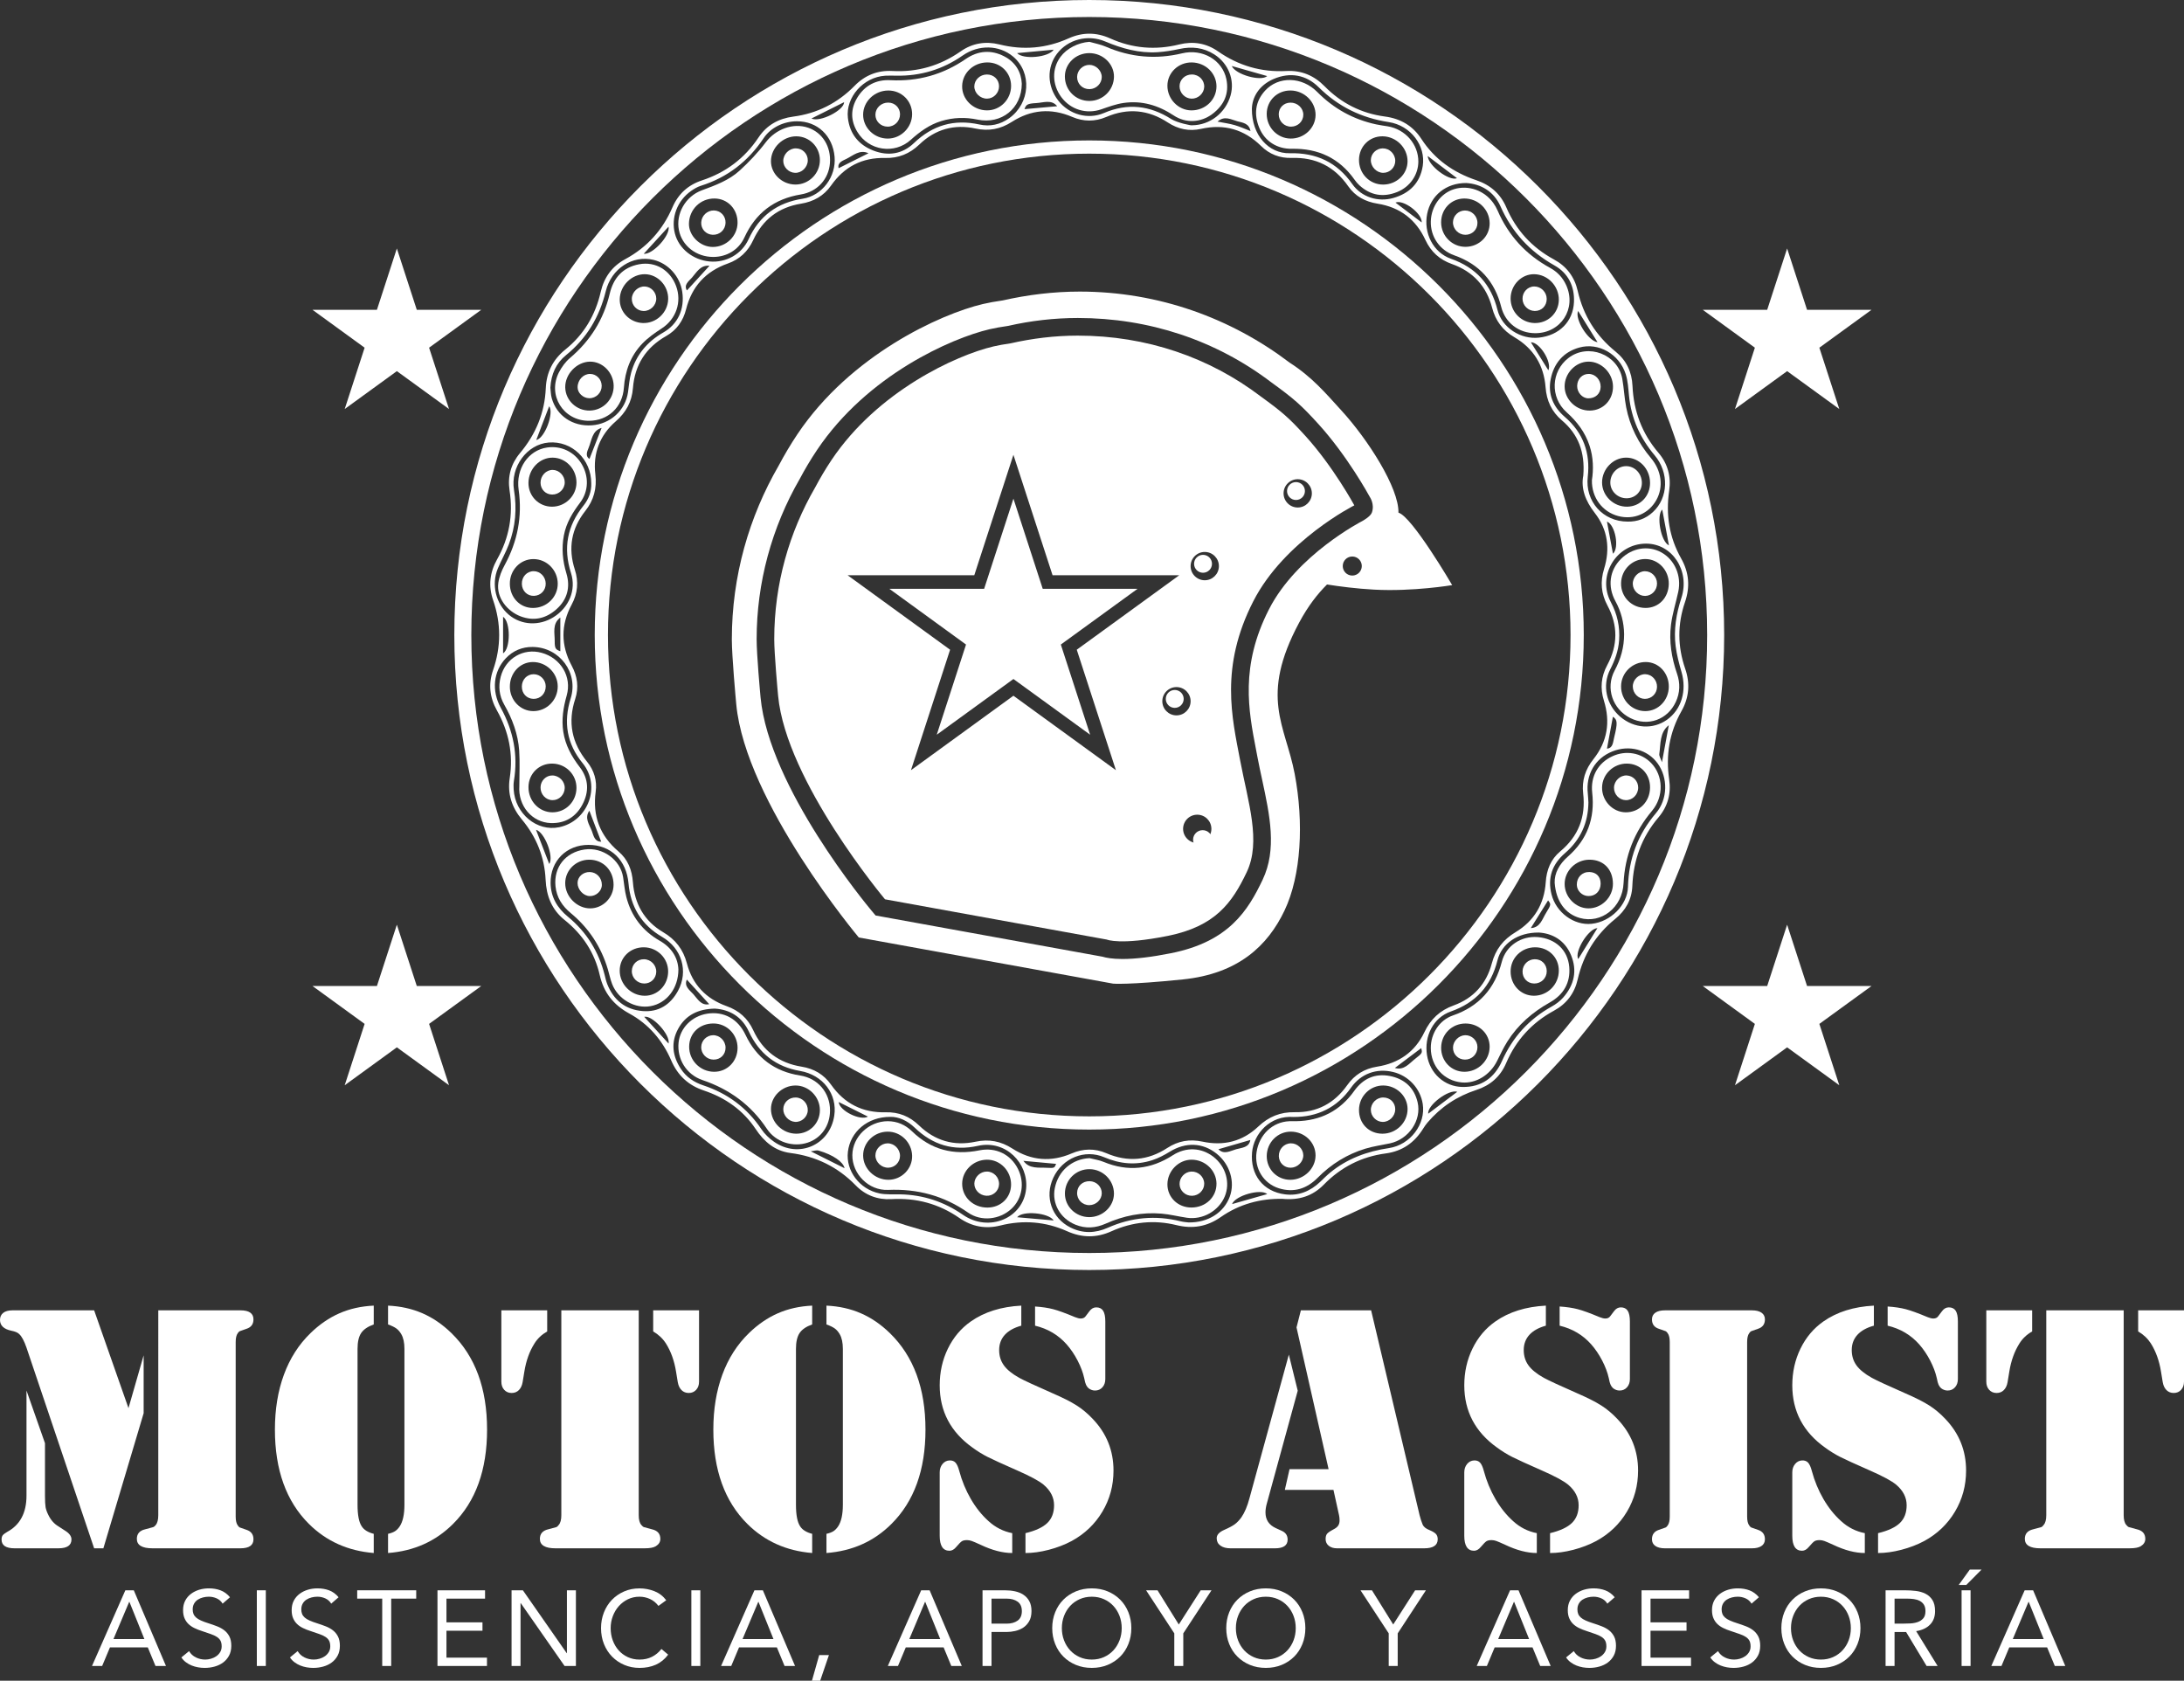 <!-- Generator: Adobe Illustrator 19.2.1, SVG Export Plug-In  -->
<svg version="1.1"
	 xmlns="http://www.w3.org/2000/svg" xmlns:xlink="http://www.w3.org/1999/xlink" xmlns:a="http://ns.adobe.com/AdobeSVGViewerExtensions/3.0/"
	 x="0px" y="0px" width="304.844px" height="234.571px" viewBox="0 0 304.844 234.571"
	 style="enable-background:new 0 0 304.844 234.571;" xml:space="preserve">
<rect x="0" y="0" width="304.844" height="234.571" fill="#333333" stroke="none"/>
<style type="text/css">
	.st0{fill:#FFFFFF;}
</style>
<defs>
</defs>
<g>
	<g>
		<g>
			<path class="st0" d="M17.496,221.949h1.179l4.491,10.563h-1.463l-1.075-2.596h-5.281l-1.089,2.596h-1.418L17.496,221.949z
				 M18.062,223.56h-0.029l-2.194,5.191h4.312L18.062,223.56z"/>
			<path class="st0" d="M31.074,223.812c-0.209-0.337-0.487-0.584-0.835-0.738c-0.348-0.155-0.711-0.232-1.089-0.232
				c-0.278,0-0.552,0.035-0.82,0.104c-0.269,0.07-0.51,0.174-0.725,0.313c-0.214,0.139-0.386,0.324-0.515,0.552
				c-0.128,0.23-0.193,0.498-0.193,0.807c0,0.238,0.038,0.449,0.112,0.634c0.074,0.183,0.197,0.35,0.365,0.5
				c0.169,0.15,0.398,0.289,0.687,0.418c0.289,0.13,0.642,0.259,1.059,0.389c0.409,0.128,0.803,0.268,1.186,0.418
				c0.383,0.148,0.722,0.337,1.015,0.566c0.292,0.23,0.527,0.516,0.701,0.858c0.174,0.343,0.262,0.774,0.262,1.291
				c0,0.528-0.104,0.985-0.314,1.374c-0.209,0.387-0.486,0.708-0.829,0.962c-0.342,0.252-0.738,0.442-1.186,0.566
				c-0.446,0.124-0.909,0.186-1.387,0.186c-0.307,0-0.616-0.027-0.924-0.082c-0.309-0.055-0.604-0.139-0.888-0.253
				c-0.283-0.115-0.549-0.263-0.798-0.448c-0.25-0.184-0.463-0.41-0.642-0.679l1.075-0.881c0.229,0.389,0.546,0.682,0.955,0.881
				c0.407,0.2,0.84,0.298,1.298,0.298c0.268,0,0.539-0.039,0.813-0.12c0.274-0.079,0.519-0.195,0.738-0.349
				c0.22-0.154,0.398-0.346,0.537-0.575c0.139-0.228,0.209-0.492,0.209-0.791c0-0.327-0.054-0.593-0.164-0.797
				c-0.11-0.204-0.278-0.381-0.508-0.53c-0.229-0.15-0.516-0.283-0.864-0.403c-0.349-0.119-0.756-0.258-1.224-0.418
				c-0.378-0.119-0.726-0.257-1.044-0.412c-0.32-0.153-0.595-0.342-0.83-0.566c-0.233-0.224-0.418-0.494-0.551-0.807
				c-0.135-0.313-0.203-0.688-0.203-1.126c0-0.508,0.1-0.95,0.3-1.329c0.198-0.378,0.468-0.693,0.805-0.947
				c0.339-0.254,0.722-0.445,1.148-0.575c0.428-0.128,0.876-0.193,1.344-0.193c0.596,0,1.141,0.092,1.634,0.277
				c0.492,0.183,0.932,0.504,1.319,0.962L31.074,223.812z"/>
			<path class="st0" d="M35.849,221.949h1.253v10.563h-1.253V221.949z"/>
			<path class="st0" d="M46.232,223.812c-0.209-0.337-0.487-0.584-0.835-0.738c-0.348-0.155-0.711-0.232-1.089-0.232
				c-0.278,0-0.552,0.035-0.82,0.104c-0.269,0.07-0.51,0.174-0.725,0.313c-0.213,0.139-0.386,0.324-0.514,0.552
				c-0.129,0.23-0.194,0.498-0.194,0.807c0,0.238,0.038,0.449,0.112,0.634c0.075,0.183,0.197,0.35,0.365,0.5
				c0.169,0.15,0.398,0.289,0.687,0.418c0.289,0.13,0.642,0.259,1.059,0.389c0.409,0.128,0.804,0.268,1.186,0.418
				c0.383,0.148,0.722,0.337,1.015,0.566c0.292,0.23,0.526,0.516,0.7,0.858c0.174,0.343,0.262,0.774,0.262,1.291
				c0,0.528-0.104,0.985-0.313,1.374c-0.209,0.387-0.486,0.708-0.83,0.962c-0.342,0.252-0.738,0.442-1.186,0.566
				c-0.446,0.124-0.91,0.186-1.388,0.186c-0.307,0-0.616-0.027-0.924-0.082c-0.309-0.055-0.604-0.139-0.888-0.253
				c-0.283-0.115-0.549-0.263-0.797-0.448c-0.25-0.184-0.463-0.41-0.642-0.679l1.074-0.881c0.229,0.389,0.546,0.682,0.955,0.881
				c0.407,0.2,0.84,0.298,1.298,0.298c0.268,0,0.539-0.039,0.813-0.12c0.274-0.079,0.519-0.195,0.739-0.349
				c0.219-0.154,0.398-0.346,0.537-0.575c0.14-0.228,0.209-0.492,0.209-0.791c0-0.327-0.055-0.593-0.164-0.797
				c-0.11-0.204-0.278-0.381-0.508-0.53c-0.229-0.15-0.516-0.283-0.864-0.403c-0.35-0.119-0.757-0.258-1.224-0.418
				c-0.378-0.119-0.727-0.257-1.044-0.412c-0.319-0.153-0.594-0.342-0.829-0.566c-0.233-0.224-0.418-0.494-0.551-0.807
				c-0.135-0.313-0.203-0.688-0.203-1.126c0-0.508,0.1-0.95,0.299-1.329c0.198-0.378,0.468-0.693,0.805-0.947
				c0.339-0.254,0.722-0.445,1.149-0.575c0.428-0.128,0.876-0.193,1.343-0.193c0.596,0,1.141,0.092,1.634,0.277
				c0.492,0.183,0.932,0.504,1.32,0.962L46.232,223.812z"/>
			<path class="st0" d="M58.095,223.112h-3.492v9.399H53.35v-9.399h-3.492v-1.164h8.237V223.112z"/>
			<path class="st0" d="M61.064,221.949h6.64v1.164h-5.387v3.312h5.028v1.164h-5.028v3.76h5.655v1.164h-6.908V221.949z"/>
			<path class="st0" d="M71.403,221.949h1.582l6.117,8.773h0.03v-8.773h1.253v10.563h-1.581l-6.117-8.773h-0.03v8.773h-1.253
				V221.949z"/>
			<path class="st0" d="M91.905,224.126c-0.319-0.426-0.711-0.747-1.178-0.962c-0.468-0.213-0.955-0.321-1.463-0.321
				c-0.587,0-1.126,0.119-1.619,0.358c-0.492,0.239-0.917,0.56-1.275,0.963c-0.357,0.402-0.636,0.87-0.836,1.403
				c-0.198,0.532-0.298,1.086-0.298,1.663c0,0.617,0.1,1.192,0.298,1.724c0.2,0.532,0.475,0.996,0.828,1.388
				c0.354,0.393,0.776,0.703,1.269,0.933c0.492,0.229,1.036,0.342,1.633,0.342c0.648,0,1.224-0.126,1.731-0.38
				c0.507-0.254,0.95-0.619,1.329-1.097l0.94,0.791c-0.478,0.637-1.052,1.103-1.724,1.403c-0.671,0.298-1.43,0.446-2.275,0.446
				c-0.755,0-1.462-0.139-2.118-0.417c-0.657-0.278-1.226-0.663-1.709-1.156c-0.483-0.492-0.861-1.076-1.133-1.752
				c-0.274-0.676-0.412-1.418-0.412-2.225c0-0.774,0.133-1.501,0.397-2.177c0.263-0.676,0.634-1.263,1.11-1.761
				c0.478-0.498,1.046-0.89,1.702-1.179c0.655-0.289,1.377-0.432,2.163-0.432c0.717,0,1.406,0.13,2.067,0.387
				c0.662,0.26,1.217,0.682,1.663,1.269L91.905,224.126z"/>
			<path class="st0" d="M96.5,221.949h1.253v10.563H96.5V221.949z"/>
			<path class="st0" d="M105.304,221.949h1.178l4.491,10.563h-1.463l-1.074-2.596h-5.281l-1.089,2.596h-1.418L105.304,221.949z
				 M105.869,223.56h-0.029l-2.194,5.191h4.313L105.869,223.56z"/>
			<path class="st0" d="M114.479,234.571h-1.149l1.014-3.582h1.359L114.479,234.571z"/>
			<path class="st0" d="M128.579,221.949h1.178l4.491,10.563h-1.463l-1.074-2.596h-5.281l-1.089,2.596h-1.418L128.579,221.949z
				 M129.144,223.56h-0.028l-2.194,5.191h4.313L129.144,223.56z"/>
			<path class="st0" d="M137.143,221.949h3.132c0.489,0,0.953,0.047,1.395,0.141c0.443,0.095,0.837,0.254,1.178,0.478
				c0.343,0.224,0.617,0.522,0.822,0.894c0.203,0.374,0.306,0.834,0.306,1.381c0,0.577-0.109,1.053-0.328,1.431
				c-0.22,0.378-0.5,0.676-0.843,0.896c-0.343,0.219-0.719,0.372-1.127,0.463c-0.407,0.089-0.796,0.133-1.164,0.133h-2.118v4.745
				h-1.253V221.949z M138.396,226.603h2.118c0.626,0,1.136-0.142,1.53-0.425c0.393-0.283,0.588-0.724,0.588-1.321
				c0-0.596-0.195-1.037-0.588-1.32c-0.394-0.284-0.904-0.425-1.53-0.425h-2.118V226.603z"/>
			<path class="st0" d="M152.392,232.779c-0.807,0-1.545-0.139-2.215-0.417c-0.672-0.278-1.255-0.663-1.746-1.156
				c-0.494-0.492-0.876-1.079-1.149-1.76c-0.274-0.682-0.412-1.421-0.412-2.217c0-0.796,0.138-1.534,0.412-2.215
				c0.272-0.681,0.655-1.268,1.149-1.761c0.492-0.492,1.074-0.878,1.746-1.156c0.671-0.278,1.409-0.418,2.215-0.418
				c0.805,0,1.545,0.139,2.215,0.418c0.671,0.278,1.255,0.664,1.746,1.156c0.492,0.493,0.875,1.08,1.149,1.761
				c0.274,0.681,0.41,1.42,0.41,2.215c0,0.796-0.136,1.534-0.41,2.217c-0.274,0.681-0.657,1.268-1.149,1.76
				c-0.492,0.493-1.075,0.878-1.746,1.156C153.937,232.64,153.197,232.779,152.392,232.779z M152.392,231.616
				c0.616,0,1.18-0.113,1.693-0.342c0.513-0.23,0.953-0.543,1.321-0.941c0.368-0.398,0.654-0.862,0.858-1.395
				c0.203-0.531,0.306-1.101,0.306-1.708c0-0.606-0.103-1.175-0.306-1.708c-0.204-0.531-0.49-0.997-0.858-1.395
				c-0.368-0.398-0.808-0.711-1.321-0.939c-0.513-0.229-1.077-0.343-1.693-0.343c-0.617,0-1.182,0.115-1.693,0.343
				c-0.513,0.229-0.953,0.542-1.321,0.939c-0.367,0.398-0.654,0.864-0.858,1.395c-0.204,0.533-0.306,1.102-0.306,1.708
				c0,0.607,0.101,1.177,0.306,1.708c0.204,0.533,0.491,0.998,0.858,1.395c0.368,0.398,0.808,0.711,1.321,0.941
				C151.21,231.502,151.775,231.616,152.392,231.616z"/>
			<path class="st0" d="M163.91,227.96l-3.938-6.012h1.596l2.97,4.774l3.058-4.774h1.507l-3.939,6.012v4.551h-1.255V227.96z"/>
			<path class="st0" d="M176.683,232.779c-0.807,0-1.545-0.139-2.215-0.417c-0.672-0.278-1.255-0.663-1.746-1.156
				c-0.494-0.492-0.876-1.079-1.149-1.76c-0.274-0.682-0.412-1.421-0.412-2.217c0-0.796,0.138-1.534,0.412-2.215
				c0.272-0.681,0.655-1.268,1.149-1.761c0.492-0.492,1.074-0.878,1.746-1.156c0.67-0.278,1.409-0.418,2.215-0.418
				c0.805,0,1.545,0.139,2.215,0.418c0.671,0.278,1.254,0.664,1.746,1.156c0.492,0.493,0.874,1.08,1.148,1.761
				c0.274,0.681,0.411,1.42,0.411,2.215c0,0.796-0.136,1.534-0.411,2.217c-0.274,0.681-0.657,1.268-1.148,1.76
				c-0.492,0.493-1.075,0.878-1.746,1.156C178.228,232.64,177.487,232.779,176.683,232.779z M176.683,231.616
				c0.616,0,1.18-0.113,1.693-0.342c0.513-0.23,0.953-0.543,1.321-0.941c0.368-0.398,0.654-0.862,0.858-1.395
				c0.203-0.531,0.306-1.101,0.306-1.708c0-0.606-0.103-1.175-0.306-1.708c-0.204-0.531-0.49-0.997-0.858-1.395
				c-0.368-0.398-0.808-0.711-1.321-0.939c-0.513-0.229-1.077-0.343-1.693-0.343c-0.617,0-1.182,0.115-1.693,0.343
				c-0.513,0.229-0.953,0.542-1.321,0.939c-0.367,0.398-0.654,0.864-0.858,1.395c-0.204,0.533-0.306,1.102-0.306,1.708
				c0,0.607,0.101,1.177,0.306,1.708c0.204,0.533,0.491,0.998,0.858,1.395c0.368,0.398,0.808,0.711,1.321,0.941
				C175.501,231.502,176.065,231.616,176.683,231.616z"/>
			<path class="st0" d="M193.84,227.96l-3.939-6.012h1.596l2.97,4.774l3.058-4.774h1.507l-3.939,6.012v4.551h-1.254V227.96z"/>
			<path class="st0" d="M210.777,221.949h1.178l4.491,10.563h-1.463l-1.074-2.596h-5.281l-1.089,2.596h-1.418L210.777,221.949z
				 M211.343,223.56h-0.029l-2.194,5.191h4.313L211.343,223.56z"/>
			<path class="st0" d="M224.354,223.812c-0.209-0.337-0.487-0.584-0.836-0.738c-0.348-0.155-0.711-0.232-1.089-0.232
				c-0.278,0-0.552,0.035-0.82,0.104c-0.269,0.07-0.51,0.174-0.725,0.313c-0.213,0.139-0.386,0.324-0.514,0.552
				c-0.129,0.23-0.194,0.498-0.194,0.807c0,0.238,0.038,0.449,0.112,0.634c0.074,0.183,0.196,0.35,0.364,0.5
				c0.169,0.15,0.398,0.289,0.687,0.418c0.289,0.13,0.641,0.259,1.059,0.389c0.409,0.128,0.803,0.268,1.186,0.418
				c0.383,0.148,0.722,0.337,1.015,0.566c0.292,0.23,0.527,0.516,0.701,0.858c0.174,0.343,0.261,0.774,0.261,1.291
				c0,0.528-0.104,0.985-0.313,1.374c-0.209,0.387-0.486,0.708-0.829,0.962c-0.342,0.252-0.739,0.442-1.186,0.566
				c-0.446,0.124-0.91,0.186-1.388,0.186c-0.307,0-0.616-0.027-0.924-0.082c-0.309-0.055-0.603-0.139-0.888-0.253
				c-0.283-0.115-0.549-0.263-0.797-0.448c-0.25-0.184-0.463-0.41-0.642-0.679l1.075-0.881c0.228,0.389,0.546,0.682,0.955,0.881
				c0.407,0.2,0.839,0.298,1.298,0.298c0.267,0,0.538-0.039,0.812-0.12c0.274-0.079,0.519-0.195,0.739-0.349
				c0.219-0.154,0.398-0.346,0.537-0.575c0.139-0.228,0.209-0.492,0.209-0.791c0-0.327-0.055-0.593-0.164-0.797
				c-0.11-0.204-0.278-0.381-0.508-0.53c-0.228-0.15-0.516-0.283-0.864-0.403c-0.349-0.119-0.756-0.258-1.224-0.418
				c-0.378-0.119-0.726-0.257-1.044-0.412c-0.319-0.153-0.594-0.342-0.829-0.566c-0.233-0.224-0.417-0.494-0.551-0.807
				c-0.135-0.313-0.203-0.688-0.203-1.126c0-0.508,0.1-0.95,0.3-1.329c0.198-0.378,0.468-0.693,0.805-0.947
				c0.339-0.254,0.722-0.445,1.149-0.575c0.428-0.128,0.876-0.193,1.343-0.193c0.596,0,1.141,0.092,1.634,0.277
				c0.492,0.183,0.932,0.504,1.32,0.962L224.354,223.812z"/>
			<path class="st0" d="M229.128,221.949h6.639v1.164h-5.386v3.312h5.028v1.164h-5.028v3.76h5.654v1.164h-6.907V221.949z"/>
			<path class="st0" d="M244.482,223.812c-0.209-0.337-0.488-0.584-0.835-0.738c-0.348-0.155-0.711-0.232-1.089-0.232
				c-0.278,0-0.552,0.035-0.82,0.104c-0.269,0.07-0.51,0.174-0.725,0.313c-0.213,0.139-0.386,0.324-0.514,0.552
				c-0.129,0.23-0.194,0.498-0.194,0.807c0,0.238,0.038,0.449,0.112,0.634c0.074,0.183,0.196,0.35,0.364,0.5
				c0.169,0.15,0.398,0.289,0.687,0.418c0.289,0.13,0.642,0.259,1.059,0.389c0.409,0.128,0.804,0.268,1.186,0.418
				c0.383,0.148,0.722,0.337,1.015,0.566c0.292,0.23,0.526,0.516,0.701,0.858c0.174,0.343,0.261,0.774,0.261,1.291
				c0,0.528-0.104,0.985-0.313,1.374c-0.209,0.387-0.486,0.708-0.829,0.962c-0.342,0.252-0.739,0.442-1.186,0.566
				c-0.446,0.124-0.91,0.186-1.388,0.186c-0.307,0-0.616-0.027-0.924-0.082c-0.309-0.055-0.603-0.139-0.888-0.253
				c-0.283-0.115-0.549-0.263-0.797-0.448c-0.25-0.184-0.463-0.41-0.642-0.679l1.074-0.881c0.229,0.389,0.546,0.682,0.955,0.881
				c0.407,0.2,0.84,0.298,1.299,0.298c0.267,0,0.538-0.039,0.812-0.12c0.274-0.079,0.519-0.195,0.739-0.349
				c0.219-0.154,0.398-0.346,0.537-0.575c0.139-0.228,0.209-0.492,0.209-0.791c0-0.327-0.055-0.593-0.164-0.797
				c-0.11-0.204-0.278-0.381-0.508-0.53c-0.229-0.15-0.516-0.283-0.864-0.403c-0.349-0.119-0.756-0.258-1.224-0.418
				c-0.378-0.119-0.726-0.257-1.044-0.412c-0.319-0.153-0.594-0.342-0.829-0.566c-0.233-0.224-0.418-0.494-0.551-0.807
				c-0.135-0.313-0.203-0.688-0.203-1.126c0-0.508,0.1-0.95,0.3-1.329c0.198-0.378,0.467-0.693,0.805-0.947
				c0.339-0.254,0.722-0.445,1.149-0.575c0.428-0.128,0.876-0.193,1.343-0.193c0.596,0,1.141,0.092,1.634,0.277
				c0.492,0.183,0.932,0.504,1.32,0.962L244.482,223.812z"/>
			<path class="st0" d="M254.164,232.779c-0.807,0-1.545-0.139-2.215-0.417c-0.672-0.278-1.255-0.663-1.747-1.156
				c-0.493-0.492-0.876-1.079-1.148-1.76c-0.274-0.682-0.412-1.421-0.412-2.217c0-0.796,0.138-1.534,0.412-2.215
				c0.272-0.681,0.655-1.268,1.148-1.761c0.492-0.492,1.075-0.878,1.747-1.156c0.67-0.278,1.409-0.418,2.215-0.418
				c0.805,0,1.545,0.139,2.215,0.418c0.672,0.278,1.255,0.664,1.747,1.156c0.492,0.493,0.874,1.08,1.148,1.761
				c0.274,0.681,0.41,1.42,0.41,2.215c0,0.796-0.136,1.534-0.41,2.217c-0.274,0.681-0.657,1.268-1.148,1.76
				c-0.492,0.493-1.075,0.878-1.747,1.156C255.709,232.64,254.969,232.779,254.164,232.779z M254.164,231.616
				c0.616,0,1.18-0.113,1.693-0.342c0.513-0.23,0.953-0.543,1.321-0.941c0.368-0.398,0.654-0.862,0.858-1.395
				c0.203-0.531,0.306-1.101,0.306-1.708c0-0.606-0.103-1.175-0.306-1.708c-0.204-0.531-0.49-0.997-0.858-1.395
				c-0.368-0.398-0.808-0.711-1.321-0.939s-1.077-0.343-1.693-0.343c-0.618,0-1.182,0.115-1.693,0.343
				c-0.513,0.229-0.953,0.542-1.321,0.939c-0.368,0.398-0.654,0.864-0.858,1.395c-0.204,0.533-0.306,1.102-0.306,1.708
				c0,0.607,0.101,1.177,0.306,1.708c0.204,0.533,0.49,0.998,0.858,1.395c0.368,0.398,0.808,0.711,1.321,0.941
				C252.982,231.502,253.547,231.616,254.164,231.616z"/>
			<path class="st0" d="M263.191,221.949h2.701c0.507,0,1.011,0.028,1.513,0.089c0.502,0.059,0.953,0.189,1.351,0.388
				c0.398,0.199,0.72,0.49,0.97,0.873c0.248,0.383,0.372,0.904,0.372,1.559c0,0.776-0.233,1.403-0.701,1.881
				c-0.468,0.477-1.115,0.781-1.94,0.91l2.999,4.864h-1.537l-2.864-4.745h-1.611v4.745h-1.253V221.949z M264.444,226.603h1.12
				c0.348,0,0.708-0.009,1.082-0.03c0.372-0.019,0.716-0.083,1.029-0.194c0.313-0.109,0.572-0.28,0.776-0.514
				c0.203-0.233,0.306-0.569,0.306-1.007c0-0.377-0.076-0.681-0.224-0.91c-0.15-0.229-0.346-0.406-0.59-0.529
				c-0.244-0.124-0.517-0.206-0.82-0.247c-0.304-0.039-0.61-0.059-0.917-0.059h-1.761V226.603z"/>
			<path class="st0" d="M274.949,219.054h1.642l-2.134,2.149h-1.059L274.949,219.054z M273.8,221.949h1.253v10.563H273.8V221.949z"
				/>
			<path class="st0" d="M282.604,221.949h1.179l4.491,10.563h-1.463l-1.074-2.596h-5.281l-1.09,2.596h-1.418L282.604,221.949z
				 M283.17,223.56h-0.029l-2.194,5.191h4.313L283.17,223.56z"/>
		</g>
	</g>
	<g>
		<g>
			<g>
				<circle class="st0" cx="167.865" cy="117.196" r="1.334"/>
				<g>
					<path class="st0" d="M195.197,71.55c0.071-3.455-4.254-10.207-7.938-14.234c-2.206-2.412-4.074-4.667-7.255-6.707
						c-8.151-6.187-18.271-9.914-29.294-9.914c-3.692,0-7.275,0.448-10.73,1.229c-1.075,0.153-2.013,0.325-2.773,0.503
						c-5.974,1.405-18.508,7.143-25.889,18.151c-0.959,1.432-1.828,2.901-2.624,4.397c-4.138,7.144-6.544,15.415-6.544,24.264
						c0,2.334,0.549,8.316,0.617,9.046c1.285,13.701,17.103,32.554,17.103,32.554l35.495,6.441c0,0,1.998,0.202,9.723-0.585
						c7.743-0.789,11.863-4.699,14.206-9.617c2.342-4.918,2.707-12.282,1.419-19.073c-1.289-6.792-4.964-10.692,0.63-21.123
						c1.244-2.32,2.566-3.998,3.882-5.309c1.771,0.279,4.115,0.585,6.562,0.718c5.438,0.296,10.909-0.629,10.909-0.629
						S197.097,72.076,195.197,71.55z M188.751,80.328c-0.735,0-1.33-0.595-1.33-1.33c0-0.734,0.595-1.33,1.33-1.33
						c0.735,0,1.33,0.596,1.33,1.33C190.081,79.732,189.486,80.328,188.751,80.328z M191.49,71.53
						c-0.204,0.582-1.345,1.193-1.345,1.193c-0.092,0.048-9.122,4.681-13.019,12.313c-4.06,7.94-2.859,14.139-1.803,19.607
						l0.188,0.99c0.203,1.079,0.432,2.139,0.658,3.177c1.075,4.999,2.091,9.724,0.067,13.977c-2.051,4.304-4.725,8.638-12.78,10.245
						c-2.678,0.536-4.965,0.809-6.79,0.809c-1.404,0-2.275-0.167-2.785-0.322l-31.666-5.749l-0.569-0.679
						c-0.584-0.698-14.305-17.183-15.487-29.763c-0.055-0.602-0.547-5.937-0.547-8.124c0-7.836,2.091-15.583,6.04-22.407
						c0.691-1.301,1.493-2.657,2.376-3.975c7.049-10.518,18.823-15.632,24.066-16.865c0.72-0.17,1.614-0.333,2.638-0.477
						c3.126-0.717,6.458-1.101,9.706-1.101c9.935,0,19.267,3.099,26.988,8.962c3.207,2.324,4.197,3.2,6.584,5.823
						c4.064,4.467,7.064,9.96,7.19,10.193C191.198,69.358,191.903,70.348,191.49,71.53z"/>
					<circle class="st0" cx="163.97" cy="97.544" r="1.25"/>
					<circle class="st0" cx="167.919" cy="78.686" r="1.25"/>
					<circle class="st0" cx="180.894" cy="68.532" r="1.249"/>
					<g>
						<polygon class="st0" points="145.545,82.178 141.455,69.594 137.366,82.178 124.136,82.178 134.838,89.955 130.752,102.541 
							141.455,94.765 152.162,102.541 148.072,89.955 158.779,82.178 						"/>
						<path class="st0" d="M182.19,60.82c-2.291-2.518-3.191-3.298-6.252-5.518c-7.111-5.399-15.886-8.461-25.503-8.461
							c-3.222,0-6.346,0.391-9.361,1.073c-0.938,0.133-1.757,0.283-2.42,0.439c-5.211,1.226-16.148,6.234-22.586,15.84
							c-0.837,1.25-1.594,2.532-2.288,3.838c-3.61,6.235-5.71,13.453-5.71,21.175c0,2.036,0.479,7.258,0.539,7.894
							c1.121,11.957,14.921,28.41,14.921,28.41l30.965,5.621c0,0,1.84,0.818,8.483-0.511c6.643-1.329,8.993-4.599,11.037-8.891
							c2.044-4.292,0.204-9.709-0.92-15.636c-1.124-5.928-2.861-12.979,1.84-22.177c4.331-8.472,14.103-13.388,14.103-13.388
							S186.099,65.115,182.19,60.82z M155.76,107.492l-14.305-10.393l-14.302,10.393l5.461-16.814l-14.302-10.393h17.678
							l5.464-16.81l5.464,16.81h17.682l-14.305,10.393L155.76,107.492z M162.237,97.866c0-1.09,0.885-1.975,1.975-1.975
							c1.09,0,1.975,0.884,1.975,1.975s-0.884,1.975-1.975,1.975C163.121,99.841,162.237,98.957,162.237,97.866z M167.112,117.652
							c-1.089,0-1.975-0.884-1.975-1.975s0.885-1.975,1.975-1.975c1.091,0,1.975,0.884,1.975,1.975S168.203,117.652,167.112,117.652
							z M168.161,80.983c-1.09,0-1.975-0.884-1.975-1.975s0.884-1.975,1.975-1.975c1.09,0,1.975,0.884,1.975,1.975
							S169.251,80.983,168.161,80.983z M181.136,70.829c-1.09,0-1.975-0.884-1.975-1.975s0.884-1.975,1.975-1.975
							c1.09,0,1.975,0.884,1.975,1.975S182.226,70.829,181.136,70.829z"/>
					</g>
				</g>
			</g>
		</g>
		<g>
			<path class="st0" d="M152.038,177.248c-48.867,0-88.623-39.757-88.623-88.625S103.17,0,152.038,0s88.623,39.756,88.623,88.623
				S200.905,177.248,152.038,177.248z M152.038,2.373c-47.558,0-86.25,38.692-86.25,86.25c0,47.56,38.692,86.252,86.25,86.252
				c47.56,0,86.251-38.692,86.251-86.252C238.288,41.065,199.597,2.373,152.038,2.373z"/>
		</g>
		<g>
			<path class="st0" d="M152.038,157.649c-38.061,0-69.025-30.965-69.025-69.026s30.964-69.025,69.025-69.025
				s69.025,30.964,69.025,69.025S190.099,157.649,152.038,157.649z M152.038,21.445c-37.042,0-67.178,30.136-67.178,67.178
				c0,37.043,30.136,67.18,67.178,67.18s67.178-30.136,67.178-67.18C219.216,51.581,189.079,21.445,152.038,21.445z"/>
		</g>
		<g>
			<path class="st0" d="M178.995,167.315c-3.033-0.053-5.986,0.718-8.603,2.547c-1.914,1.339-3.935,1.676-6.19,1.12
				c-3.106-0.766-6.153-0.451-9.06,0.858c-2.098,0.945-4.103,0.93-6.205-0.01c-2.993-1.339-6.114-1.594-9.314-0.791
				c-2.056,0.516-3.963,0.164-5.716-1.053c-2.853-1.98-6.019-2.83-9.488-2.63c-1.927,0.111-3.631-0.537-4.975-1.916
				c-2.518-2.584-5.548-4.061-9.116-4.521c-2.169-0.28-3.682-1.582-4.854-3.344c-1.767-2.656-4.252-4.378-7.229-5.376
				c-2.185-0.732-3.654-2.11-4.564-4.213c-1.218-2.815-3.156-5.063-5.851-6.535c-2.208-1.206-3.56-2.908-4.123-5.378
				c-0.708-3.112-2.398-5.671-4.895-7.67c-1.809-1.448-2.551-3.365-2.655-5.622c-0.146-3.163-1.282-5.968-3.3-8.389
				c-1.423-1.706-2.047-3.59-1.707-5.803c0.514-3.348-0.134-6.492-1.787-9.432c-1.013-1.802-1.217-3.679-0.541-5.626
				c1.13-3.258,1.138-6.502,0.01-9.76c-0.685-1.979-0.477-3.874,0.554-5.705c1.687-2.996,2.268-6.2,1.741-9.608
				c-0.301-1.945,0.192-3.716,1.447-5.212c2.208-2.634,3.461-5.617,3.607-9.065c0.093-2.203,0.989-3.997,2.735-5.401
				c2.591-2.084,4.193-4.814,4.934-8.041c0.471-2.05,1.598-3.581,3.442-4.579c3.034-1.643,5.206-4.07,6.571-7.225
				c0.81-1.874,2.181-3.12,4.109-3.755c3.324-1.094,5.962-3.075,7.905-5.997c1.145-1.722,2.801-2.64,4.842-2.908
				c3.355-0.44,6.205-1.893,8.574-4.306c1.445-1.472,3.205-2.172,5.264-2.061c3.502,0.189,6.667-0.735,9.543-2.744
				c1.636-1.143,3.475-1.443,5.407-0.96c3.318,0.83,6.53,0.548,9.641-0.847c1.945-0.872,3.861-0.873,5.808,0.002
				c3.111,1.399,6.327,1.669,9.644,0.845c1.933-0.48,3.77-0.182,5.407,0.961c2.876,2.008,6.041,2.933,9.543,2.744
				c2.094-0.113,3.859,0.628,5.326,2.12c2.327,2.368,5.138,3.798,8.428,4.233c2.176,0.288,3.895,1.285,5.091,3.125
				c1.857,2.857,4.479,4.691,7.663,5.764c1.961,0.66,3.375,1.892,4.191,3.788c1.374,3.195,3.585,5.608,6.645,7.267
				c1.753,0.95,2.875,2.424,3.319,4.375c0.785,3.448,2.541,6.266,5.298,8.497c1.493,1.208,2.265,2.826,2.352,4.777
				c0.156,3.512,1.321,6.639,3.622,9.334c1.298,1.52,1.788,3.324,1.499,5.287c-0.493,3.347,0.005,6.512,1.666,9.455
				c1.115,1.977,1.271,3.977,0.539,6.108c-1.06,3.083-1.04,6.182,0.023,9.265c0.712,2.065,0.568,4.032-0.517,5.951
				c-1.68,2.97-2.209,6.151-1.71,9.53c0.29,1.963-0.199,3.769-1.493,5.29c-2.357,2.771-3.507,5.981-3.652,9.591
				c-0.076,1.888-0.949,3.416-2.384,4.578c-2.734,2.213-4.458,5.02-5.24,8.436c-0.445,1.948-1.557,3.423-3.315,4.376
				c-3.085,1.673-5.305,4.117-6.686,7.342c-0.802,1.874-2.218,3.095-4.146,3.72c-2.706,0.877-4.981,2.394-6.825,4.557
				c-0.221,0.259-0.416,0.546-0.596,0.836c-1.216,1.959-2.902,3.158-5.238,3.469c-3.372,0.448-6.254,1.916-8.643,4.361
				C183.23,166.913,181.328,167.543,178.995,167.315z M220.998,66.367c0.26-3.256-0.703-5.76-2.982-7.693
				c-1.447-1.227-2.141-2.757-2.284-4.622c-0.235-3.067-1.687-5.427-4.346-6.983c-1.625-0.951-2.636-2.287-3.114-4.112
				c-0.787-3.008-2.67-5.068-5.615-6.109c-1.713-0.605-2.934-1.713-3.698-3.362c-1.325-2.862-3.555-4.563-6.673-5.059
				c-1.695-0.27-3.114-1.014-4.093-2.423c-1.926-2.77-4.545-4.071-7.906-3.965c-1.649,0.052-3.093-0.507-4.276-1.672
				c-2.352-2.315-5.138-3.104-8.351-2.385c-1.689,0.379-3.225,0.048-4.663-0.893c-2.719-1.779-5.577-2.05-8.579-0.766
				c-1.579,0.674-3.182,0.67-4.755-0.006c-2.94-1.262-5.759-1.021-8.431,0.693c-1.58,1.013-3.217,1.332-5.063,0.931
				c-2.981-0.647-5.63,0.094-7.833,2.213c-1.357,1.305-2.914,1.941-4.799,1.894c-3.189-0.08-5.694,1.222-7.532,3.839
				c-1.023,1.458-2.451,2.257-4.212,2.542c-3.112,0.504-5.334,2.214-6.661,5.08c-0.733,1.582-1.891,2.688-3.555,3.274
				c-3.068,1.08-5.016,3.208-5.808,6.365c-0.413,1.645-1.329,2.925-2.787,3.751c-2.842,1.612-4.383,4.04-4.636,7.263
				c-0.151,1.918-0.962,3.393-2.408,4.651c-2.225,1.935-3.186,4.46-2.84,7.382c0.23,1.942-0.203,3.596-1.411,5.126
				c-1.929,2.446-2.419,5.184-1.455,8.166c0.547,1.691,0.414,3.316-0.44,4.895c-1.533,2.837-1.516,5.693,0.009,8.529
				c0.801,1.49,1.013,3.043,0.486,4.644c-1.066,3.241-0.478,6.131,1.663,8.762c0.983,1.208,1.405,2.642,1.196,4.183
				c-0.459,3.374,0.585,6.127,3.181,8.331c1.307,1.109,1.886,2.566,2.014,4.287c0.224,3.01,1.584,5.429,4.216,6.979
				c1.733,1.021,2.808,2.412,3.321,4.362c0.774,2.946,2.68,4.944,5.548,5.962c1.72,0.611,2.947,1.702,3.706,3.349
				c1.339,2.903,3.614,4.595,6.75,5.097c1.742,0.278,3.121,1.098,4.123,2.522c1.861,2.645,4.403,3.928,7.618,3.845
				c1.824-0.047,3.339,0.566,4.648,1.829c2.222,2.143,4.881,2.922,7.899,2.279c1.875-0.399,3.535-0.077,5.149,0.962
				c2.612,1.681,5.395,1.91,8.27,0.672c1.608-0.692,3.233-0.722,4.837-0.031c2.972,1.281,5.809,1.028,8.5-0.725
				c1.53-0.997,3.138-1.274,4.913-0.891c2.945,0.636,5.597-0.018,7.788-2.098c1.458-1.383,3.082-2.049,5.102-2.009
				c3.08,0.062,5.525-1.239,7.31-3.764c1.024-1.449,2.399-2.312,4.176-2.59c3.002-0.469,5.284-2.041,6.593-4.793
				c0.88-1.851,2.178-3.062,4.101-3.756c2.777-1.002,4.569-3.026,5.319-5.857c0.518-1.955,1.593-3.329,3.315-4.365
				c2.6-1.564,4.011-3.936,4.213-6.978c0.114-1.71,0.696-3.19,2.023-4.296c2.544-2.12,3.581-4.82,3.202-8.081
				c-0.21-1.81,0.297-3.365,1.43-4.788c1.947-2.445,2.393-5.2,1.463-8.172c-0.542-1.732-0.395-3.367,0.473-4.972
				c1.483-2.746,1.508-5.537,0.03-8.288c-0.895-1.666-1.034-3.339-0.477-5.134c0.87-2.806,0.513-5.474-1.303-7.803
				C221.305,69.927,220.64,68.178,220.998,66.367z M76.822,54.107c0.052,0.416,0.05,0.973,0.196,1.487
				c0.698,2.451,2.93,3.942,5.57,3.766c2.615-0.174,4.715-2.101,5.075-4.645c0.128-0.904,0.189-1.829,0.434-2.702
				c0.697-2.489,2.239-4.321,4.486-5.608c2.062-1.18,3.003-3.291,2.644-5.691c-0.321-2.146-1.95-3.95-4.015-4.447
				c-2.902-0.698-5.881,1.206-6.656,4.369c-0.881,3.601-2.664,6.591-5.556,8.936C77.626,50.689,76.929,52.2,76.822,54.107z
				 M111.237,16.926c-1.806,0.002-3.641,0.849-4.645,2.353c-2.164,3.238-5.045,5.476-8.765,6.649
				c-0.482,0.152-0.94,0.427-1.358,0.719c-1.942,1.356-2.838,3.75-2.263,5.956c0.546,2.096,2.514,3.678,4.841,3.89
				c2.292,0.209,4.484-1.011,5.45-3.121c1.495-3.261,4.01-5.093,7.541-5.638c2.718-0.419,4.7-3.078,4.454-5.859
				C116.23,18.933,114.096,16.922,111.237,16.926z M165.88,170.608c2.755,0.052,4.958-1.385,5.771-3.594
				c0.764-2.077,0.02-4.518-1.827-5.997c-1.957-1.566-4.333-1.641-6.546-0.279c-0.773,0.475-1.601,0.909-2.46,1.186
				c-2.266,0.732-4.49,0.528-6.689-0.413c-2.732-1.169-5.834,0.121-7.114,2.874c-1.237,2.659-0.221,5.613,2.4,6.93
				c1.727,0.867,3.473,0.809,5.217,0.034c3.277-1.456,6.654-1.768,10.14-0.903C165.211,170.556,165.674,170.579,165.88,170.608z
				 M125.107,10.561c-0.515,0-1.031-0.028-1.544,0.004c-3.054,0.191-5.553,3.013-5.213,5.902c0.261,2.228,1.508,3.755,3.559,4.549
				c2.062,0.8,4.04,0.504,5.66-1.048c2.608-2.497,5.606-3.372,9.14-2.593c1.473,0.324,2.877,0.029,4.152-0.877
				c2.935-2.087,3.219-6.37,0.538-8.61c-1.941-1.622-4.801-1.692-7.02-0.145C131.59,9.689,128.5,10.623,125.107,10.561z
				 M227.193,72.797c1.35,0.025,2.527-0.413,3.52-1.33c2.173-2.006,2.276-5.511,0.241-7.927c-2.026-2.405-3.263-5.145-3.575-8.294
				c-0.101-1.015-0.151-2.065-0.459-3.023c-0.907-2.83-3.817-4.464-6.485-3.717c-2.239,0.627-3.546,2.213-3.986,4.404
				c-0.419,2.089,0.333,3.869,1.965,5.273c2.566,2.207,3.589,5.026,3.206,8.363C221.227,69.971,223.738,72.801,227.193,72.797z
				 M82.13,117.914c-3.069,0.004-5.315,2.251-5.278,5.325c0.023,1.961,0.936,3.486,2.427,4.71c2.608,2.143,4.293,4.873,5.123,8.139
				c0.105,0.416,0.195,0.84,0.35,1.237c0.886,2.26,2.545,3.597,4.96,3.785c2.215,0.173,3.863-0.885,4.917-2.812
				c1.5-2.742,0.542-5.943-2.221-7.546c-2.871-1.666-4.396-4.213-4.679-7.462C87.45,120.073,85.277,117.91,82.13,117.914z
				 M221.711,112.004c-0.033,2.816-1.096,5.192-3.262,7.059c-1.787,1.541-2.468,3.445-1.89,5.751
				c0.64,2.552,3.146,4.378,5.611,4.116c2.636-0.28,4.995-2.619,5.064-5.153c0.106-3.895,1.363-7.308,3.901-10.287
				c1.667-1.956,1.705-4.936,0.235-6.952c-1.41-1.933-3.968-2.609-6.312-1.667c-2.422,0.973-3.733,3.233-3.43,5.897
				C221.674,111.165,221.682,111.567,221.711,112.004z M99.768,140.766c-2.3,0.052-4.053,0.885-5.109,2.815
				c-1.044,1.909-0.799,3.81,0.38,5.6c0.753,1.144,1.833,1.867,3.12,2.294c3.4,1.128,6.116,3.138,8.125,6.13
				c0.451,0.671,1.083,1.274,1.749,1.739c3.417,2.384,7.784,0.484,8.413-3.621c0.461-3.012-1.581-5.709-4.76-6.254
				c-3.359-0.576-5.724-2.418-7.162-5.5C103.562,141.906,101.879,140.901,99.768,140.766z M82.529,67.464
				c0.005-3.369-2.726-5.957-5.925-5.706c-3.052,0.24-5.385,3.41-4.862,6.624c0.423,2.597,0.216,5.14-0.719,7.596
				c-0.435,1.144-1.056,2.217-1.531,3.348c-0.948,2.255-0.286,4.953,1.545,6.484c1.741,1.456,4.231,1.581,6.244,0.313
				c2.131-1.341,3.181-3.775,2.418-6.155c-1.12-3.493-0.522-6.584,1.752-9.412C82.19,69.635,82.569,68.569,82.529,67.464z
				 M174.737,15.191c-0.017,3.676,2.34,6.263,5.288,6.194c3.697-0.085,6.583,1.25,8.729,4.306c1.286,1.833,3.596,2.549,5.732,1.938
				c2.257-0.645,3.72-2.081,4.1-4.455c0.449-2.814-1.656-5.663-4.749-6.136c-3.817-0.583-7.031-2.148-9.785-4.874
				c-1.745-1.727-3.972-2.133-6.277-1.143C175.73,11.9,174.776,13.573,174.737,15.191z M74.357,90.291
				c-1.461-0.02-2.754,0.524-3.758,1.583c-1.73,1.823-2.018,4.506-0.695,6.92c1.751,3.194,2.427,6.568,1.829,10.181
				c-0.065,0.391-0.061,0.801-0.037,1.198c0.202,3.407,3.252,5.926,6.355,5.277c4.025-0.84,5.896-5.727,3.265-8.948
				c-2.191-2.682-2.704-5.697-1.661-9.026C80.778,93.9,78.116,90.341,74.357,90.291z M229.736,75.871
				c-4.153,0.021-6.854,4.506-4.895,8.163c0.901,1.681,1.289,3.435,1.153,5.348c-0.104,1.467-0.591,2.771-1.247,4.057
				c-1.142,2.24-0.54,4.938,1.422,6.601c1.932,1.639,4.545,1.805,6.508,0.414c2.026-1.436,2.792-4.05,2.027-6.677
				c-0.342-1.175-0.659-2.374-0.815-3.585c-0.298-2.305,0.086-4.544,0.804-6.756C235.921,79.649,233.402,75.853,229.736,75.871z
				 M204.662,25.543c-2.828-0.016-4.953,1.756-5.457,4.3c-0.532,2.686,0.842,5.4,3.326,6.273c3.474,1.222,5.597,3.564,6.489,7.135
				c0.62,2.478,3.234,4.152,5.787,3.871c2.83-0.311,4.765-2.228,4.889-4.96c0.1-2.209-0.808-4.039-2.717-5.114
				c-3.448-1.941-5.937-4.639-7.545-8.262C208.5,26.684,206.667,25.666,204.662,25.543z M124.283,155.874
				c-3.195-0.011-5.606,2.086-5.934,4.882c-0.309,2.625,1.615,5.226,4.41,5.802c0.935,0.193,1.93,0.11,2.898,0.13
				c3.207,0.067,6.113,1.027,8.752,2.855c3.615,2.505,8.445,0.484,8.821-3.67c0.315-3.481-2.805-6.831-6.734-5.954
				c-3.405,0.76-6.322-0.132-8.819-2.536C126.647,156.392,125.415,155.848,124.283,155.874z M180.572,155.89
				c-3.295-0.255-5.581,2.344-5.808,4.947c-0.273,3.123,1.54,5.465,4.604,5.853c1.905,0.241,3.538-0.441,4.918-1.757
				c0.455-0.434,0.897-0.885,1.382-1.283c2.391-1.956,5.165-2.966,8.202-3.418c2.991-0.445,5.165-3.366,4.716-6.169
				c-0.346-2.165-1.981-3.927-4.127-4.449c-2.316-0.563-4.504,0.231-5.885,2.19C186.604,154.599,183.889,155.891,180.572,155.89z
				 M214.781,130.15c-2.958-0.015-5.181,1.538-5.771,3.901c-0.893,3.574-3.036,5.899-6.509,7.119
				c-2.423,0.851-3.75,3.431-3.315,6.119c0.408,2.522,2.431,4.374,4.951,4.412c2.63,0.04,4.463-1.267,5.515-3.628
				c1.472-3.306,3.761-5.829,6.924-7.588c0.59-0.328,1.166-0.755,1.61-1.259c1.549-1.756,2.007-3.786,1.079-5.971
				C218.361,131.13,216.573,130.254,214.781,130.15z M166.391,17.485c2.489-0.02,4.676-1.715,5.372-4.163
				c0.612-2.149-0.295-4.47-2.27-5.728c-1.503-0.957-3.13-1.137-4.862-0.761c-1.001,0.217-2.023,0.386-3.045,0.451
				c-2.568,0.163-4.971-0.505-7.324-1.497c-2.444-1.03-5.218-0.275-6.725,1.713c-1.449,1.912-1.38,4.532,0.171,6.529
				c1.517,1.954,4.129,2.709,6.392,1.74c3.302-1.415,6.379-1.055,9.388,0.849C164.323,17.146,166.363,17.558,166.391,17.485z
				 M141.975,169.883c1.721,0.152,3.426,0.301,5.098,0.449C146.383,169.25,142.711,168.925,141.975,169.883z M222.967,129.534
				c-1.269,0.057-3.255,3.334-2.675,4.313C221.161,132.446,222.056,131.004,222.967,129.534z M113.264,16.539
				c1.171,0.576,4.565-1.149,4.551-2.277C116.31,15.014,114.768,15.786,113.264,16.539z M222.984,47.754
				c-0.894-1.436-1.811-2.909-2.709-4.351C219.76,44.515,221.685,47.608,222.984,47.754z M176.876,10.618
				c-1.632-0.464-3.295-0.937-4.945-1.407C172.471,10.424,176.009,11.402,176.876,10.618z M171.97,168.049
				c1.674-0.476,3.313-0.942,4.908-1.396C176.011,165.858,172.43,166.843,171.97,168.049z M147.074,6.935
				c-1.708,0.16-3.409,0.319-5.105,0.477C142.816,8.354,146.378,8.007,147.074,6.935z M93.316,31.634
				c-1.163,1.271-2.322,2.539-3.462,3.786C91.1,35.563,93.595,32.84,93.316,31.634z M203.407,152.375
				c-1.195-0.393-4.213,1.888-4.058,3.062C200.691,154.424,202.07,153.384,203.407,152.375z M74.851,61.41
				c1.201-0.243,2.506-3.805,1.801-4.711C76.068,58.226,75.465,59.803,74.851,61.41z M70.221,86.078c0,1.738,0,3.437,0,5.106
				C71.264,90.539,71.297,86.81,70.221,86.078z M199.279,21.772c0.082,1.372,3.019,3.551,4.088,3.097
				C202.034,23.859,200.661,22.819,199.279,21.772z M117.882,163.041c-0.169-0.874-1.598-1.875-3.619-2.459
				c-0.311-0.089-0.69,0.057-1.098,0.1C114.829,161.515,116.354,162.277,117.882,163.041z M232.017,71.113
				c-0.869,0.833-0.184,4.504,0.934,4.998C232.646,74.474,232.333,72.799,232.017,71.113z M74.818,115.817
				c0.619,1.599,1.237,3.193,1.846,4.766C77.354,119.555,75.993,116.098,74.818,115.817z M232.933,101.209
				c-1.286,1.008-1.123,2.578-1.325,4.007c-0.045,0.319,0.208,0.68,0.371,1.164C232.327,104.493,232.63,102.851,232.933,101.209z
				 M93.321,145.643c0.274-1.233-2.304-4.006-3.401-3.729C91.037,143.138,92.181,144.393,93.321,145.643z M78.21,86.185
				c-1.16,0.877-0.775,2.153-0.784,3.275c-0.008,1.073,0.143,1.189,0.784,1.429C78.21,89.374,78.21,87.829,78.21,86.185z
				 M194.695,149.049c1.298,0.387,2.025-0.657,2.869-1.305c1.009-0.776,0.97-0.827,0.817-1.468
				C197.186,147.174,195.948,148.105,194.695,149.049z M142.846,162.013c0.853,1.18,2.171,0.9,3.343,0.971
				c0.996,0.06,0.999,0.004,1.224-0.55C145.933,162.297,144.418,162.158,142.846,162.013z M224.301,104.483
				c0.849-0.068,0.841-0.909,1.002-1.552c0.514-2.066,0.453-2.499-0.174-2.9C224.861,101.471,224.584,102.965,224.301,104.483z
				 M216.123,51.681c0.527-1.165-1.234-3.94-2.443-3.912C214.471,49.037,215.292,50.351,216.123,51.681z M213.67,129.528
				c1.329-0.059,1.606-1.295,2.154-2.159c0.714-1.129,0.659-1.192,0.258-1.705C215.303,126.912,214.495,128.206,213.67,129.528z
				 M170.068,160.392c0.768,0.808,1.666,0.228,2.476,0.002c0.777-0.217,1.804-0.228,1.977-1.292
				C173.036,159.532,171.552,159.962,170.068,160.392z M224.301,72.794c0.28,1.505,0.56,3.009,0.836,4.49
				C226.067,76.443,225.448,73.243,224.301,72.794z M83.916,117.472c-0.563-1.476-1.103-2.89-1.651-4.325
				c-0.727,1.017-0.002,1.929,0.343,2.823C82.85,116.594,82.963,117.475,83.916,117.472z M83.971,59.72
				c-1.34,0.391-1.372,1.732-1.804,2.761c-0.231,0.549-0.492,1.193,0.107,1.573C82.836,62.616,83.399,61.18,83.971,59.72z
				 M98.994,140.148c-1.056-1.161-2.089-2.296-3.124-3.434c-0.421,0.939,0.4,1.478,0.899,2.029
				C97.368,139.405,97.868,140.394,98.994,140.148z M121.148,155.839c-1.367-0.682-2.737-1.366-4.078-2.036
				C117.135,155.003,120.081,156.472,121.148,155.839z M95.883,40.535c1.038-1.136,2.078-2.274,3.149-3.447
				c-1.272-0.122-1.797,0.92-2.448,1.658C96.149,39.239,95.397,39.753,95.883,40.535z M169.944,16.973
				c0.895,0.177,1.66,0.277,2.393,0.488c0.728,0.209,1.423,0.528,2.205,0.827c-0.192-1.089-1.101-1.17-1.838-1.365
				C171.837,16.69,170.917,16.091,169.944,16.973z M194.784,28.278c1.194,0.904,2.439,1.847,3.657,2.769
				C198.511,29.751,195.832,27.79,194.784,28.278z M121.224,21.388c-1.237-0.572-2.138,0.325-3.1,0.794
				c-0.527,0.257-1.259,0.51-1.07,1.292C118.423,22.789,119.789,22.106,121.224,21.388z M147.56,14.825
				c-0.782-0.986-1.918-0.493-2.916-0.439c-1.271,0.067-1.428,0.228-1.645,0.847C144.482,15.1,146.018,14.963,147.56,14.825z"/>
			<path class="st0" d="M82.185,58.729c-3.574-0.001-5.807-3.598-4.161-6.776c0.384-0.741,0.919-1.469,1.551-2.005
				c2.828-2.395,4.682-5.36,5.531-8.961c0.522-2.211,1.838-3.683,4.099-4.104c2.302-0.429,4.333,0.82,5.16,3.026
				c0.839,2.239-0.001,4.627-1.997,5.925c-0.951,0.618-1.905,1.286-2.689,2.094c-1.653,1.705-2.433,3.832-2.598,6.193
				C86.892,56.835,84.873,58.73,82.185,58.729z M85.656,53.803c-0.047-1.841-1.573-3.366-3.331-3.33
				c-1.839,0.038-3.471,1.755-3.429,3.604c0.041,1.81,1.587,3.263,3.43,3.224C84.215,57.261,85.704,55.696,85.656,53.803z
				 M89.718,45.083c1.878,0.075,3.497-1.447,3.546-3.333c0.047-1.84-1.416-3.431-3.2-3.48c-1.855-0.05-3.513,1.563-3.56,3.465
				C86.458,43.531,87.879,45.01,89.718,45.083z"/>
			<path class="st0" d="M99.561,35.86c-2.371,0.005-4.369-1.554-4.8-3.747c-0.449-2.281,0.909-4.703,3.198-5.55
				c1.887-0.697,3.793-1.392,5.287-2.762c1.315-1.205,2.564-2.519,3.638-3.94c1.375-1.819,3.804-2.765,5.92-2.036
				c2.013,0.694,3.213,2.647,3.037,4.946c-0.169,2.222-1.757,3.991-4.054,4.367c-3.713,0.607-6.318,2.595-7.887,6.012
				C103.111,34.867,101.446,35.856,99.561,35.86z M99.742,27.703c-1.971-0.019-3.545,1.525-3.579,3.512
				c-0.029,1.697,1.571,3.257,3.338,3.252c1.869-0.005,3.416-1.507,3.448-3.347C102.983,29.207,101.587,27.721,99.742,27.703z
				 M111.017,25.756c1.894,0.008,3.444-1.552,3.424-3.444c-0.019-1.825-1.46-3.271-3.276-3.288c-1.888-0.018-3.55,1.602-3.554,3.465
				C107.606,24.26,109.158,25.748,111.017,25.756z"/>
			<path class="st0" d="M152.074,161.637c0.658,0.169,1.346,0.262,1.967,0.52c3.387,1.407,6.584,1.056,9.645-0.916
				c1.85-1.191,4.006-1.098,5.683,0.208c1.731,1.348,2.38,3.612,1.586,5.525c-0.845,2.034-3.077,3.303-5.292,2.98
				c-1.187-0.173-2.36-0.475-3.551-0.575c-2.704-0.229-5.297,0.292-7.772,1.395c-1.4,0.624-2.81,0.73-4.244,0.142
				c-2.125-0.873-3.293-2.956-2.866-5.093C147.717,163.385,149.642,161.756,152.074,161.637z M148.641,166.573
				c-0.007,1.802,1.499,3.275,3.367,3.294c1.892,0.019,3.486-1.49,3.479-3.292c-0.007-1.849-1.534-3.381-3.391-3.402
				C150.184,163.152,148.648,164.662,148.641,166.573z M166.317,168.528c1.992-0.013,3.507-1.475,3.481-3.359
				c-0.026-1.823-1.588-3.314-3.473-3.316c-1.814-0.001-3.364,1.571-3.376,3.422C162.937,167.111,164.417,168.54,166.317,168.528z"
				/>
			<path class="st0" d="M142.622,11.684c-0.012,3.468-2.857,5.693-6.161,5.01c-1.717-0.356-3.396-0.312-5.082,0.203
				c-1.662,0.507-2.997,1.49-4.266,2.631c-2.273,2.045-5.842,1.504-7.432-1.101c-0.969-1.588-0.974-3.225-0.022-4.796
				c1.035-1.709,2.649-2.541,4.62-2.439c3.859,0.2,7.345-0.779,10.526-2.963c1.69-1.161,3.523-1.317,5.36-0.368
				C141.78,8.695,142.554,10.099,142.622,11.684z M123.991,12.632c-1.918,0.002-3.511,1.532-3.515,3.376
				c-0.003,1.826,1.551,3.333,3.438,3.333c1.84,0,3.386-1.543,3.4-3.392C127.328,14.099,125.855,12.629,123.991,12.632z
				 M141.128,12.008c0.012-1.855-1.453-3.305-3.33-3.296c-1.915,0.008-3.461,1.462-3.501,3.29c-0.04,1.854,1.531,3.396,3.466,3.402
				C139.613,15.409,141.116,13.893,141.128,12.008z"/>
			<path class="st0" d="M222.201,67.013c0.231-1.482,0.211-3.156-0.328-4.798c-0.614-1.874-1.744-3.374-3.208-4.681
				c-2.328-2.079-2.178-5.689,0.256-7.568c2.737-2.113,6.908-0.52,7.518,2.896c0.234,1.315,0.29,2.663,0.543,3.973
				c0.516,2.663,1.706,5.017,3.457,7.091c1.482,1.755,1.773,4.016,0.772,5.832c-1.069,1.94-3.175,2.833-5.342,2.264
				C223.675,71.445,222.147,69.45,222.201,67.013z M225.142,53.913c-0.031-1.868-1.631-3.468-3.445-3.443
				c-1.787,0.025-3.326,1.649-3.306,3.488c0.02,1.833,1.653,3.377,3.537,3.345C223.783,57.271,225.173,55.805,225.142,53.913z
				 M230.316,67.377c-0.012-1.957-1.518-3.525-3.369-3.508c-1.805,0.017-3.337,1.615-3.33,3.473
				c0.007,1.858,1.613,3.402,3.508,3.373C228.941,70.688,230.327,69.237,230.316,67.377z"/>
			<path class="st0" d="M94.692,135.31c-0.013,2.671-1.657,4.703-3.884,5.113c-2.171,0.399-4.537-0.945-5.369-3.095
				c-0.256-0.663-0.392-1.372-0.597-2.056c-0.938-3.127-2.651-5.748-5.168-7.83c-1.195-0.989-1.978-2.176-2.139-3.766
				c-0.266-2.635,1.374-4.727,4.074-5.117c2.493-0.36,4.973,1.42,5.363,3.85c0.149,0.928,0.218,1.877,0.452,2.783
				c0.691,2.676,2.251,4.726,4.657,6.099C93.769,132.255,94.626,133.694,94.692,135.31z M85.643,123.485
				c0.002-2.005-1.446-3.5-3.395-3.502c-1.856-0.002-3.354,1.462-3.355,3.281c-0.001,1.874,1.646,3.526,3.504,3.513
				C84.167,126.764,85.641,125.27,85.643,123.485z M89.988,138.971c1.809,0.009,3.259-1.487,3.272-3.375
				c0.012-1.851-1.503-3.369-3.382-3.387c-1.895-0.018-3.379,1.411-3.379,3.252C86.5,137.374,88.077,138.962,89.988,138.971z"/>
			<path class="st0" d="M217.001,123.214c-0.051-1.341,0.653-2.621,1.85-3.671c2.703-2.372,3.79-5.344,3.39-8.909
				c-0.257-2.288,0.835-4.179,2.839-5.096c1.873-0.857,3.994-0.484,5.386,0.947c1.702,1.749,1.8,4.678,0.126,6.673
				c-2.46,2.931-3.791,6.263-3.973,10.096c-0.162,3.415-3.111,5.707-6.12,4.859C218.503,127.551,217.202,125.828,217.001,123.214z
				 M225.134,123.353c-0.005-2.034-1.317-3.378-3.289-3.37c-1.9,0.007-3.467,1.556-3.451,3.411c0.015,1.814,1.533,3.367,3.304,3.383
				C223.556,126.792,225.138,125.215,225.134,123.353z M227.084,106.57c-1.87-0.014-3.428,1.474-3.466,3.311
				c-0.039,1.866,1.466,3.466,3.283,3.489c1.903,0.023,3.386-1.466,3.414-3.431C230.343,108.019,228.966,106.584,227.084,106.57z"/>
			<path class="st0" d="M115.854,154.993c-0.007,2.106-1.216,3.845-3.111,4.475c-2.034,0.676-4.449-0.041-5.702-1.926
				c-2.215-3.332-5.216-5.521-8.979-6.798c-2.268-0.769-3.579-2.943-3.347-5.225c0.206-2.035,1.831-3.689,3.972-4.041
				c2.324-0.383,4.319,0.73,5.36,2.928c1.535,3.239,4.092,5.146,7.635,5.697C114.147,150.485,115.863,152.476,115.854,154.993z
				 M111.175,158.224c1.83-0.012,3.258-1.445,3.266-3.278c0.008-1.881-1.576-3.471-3.436-3.448
				c-1.849,0.022-3.406,1.533-3.393,3.294C107.625,156.674,109.247,158.237,111.175,158.224z M99.588,142.842
				c-1.942-0.008-3.376,1.349-3.395,3.213c-0.02,1.928,1.531,3.51,3.462,3.528c1.844,0.018,3.293-1.451,3.295-3.339
				C102.952,144.361,101.457,142.849,99.588,142.842z"/>
			<path class="st0" d="M69.557,81.336c0.123-0.865,0.469-1.708,0.881-2.465c1.799-3.302,2.483-6.779,1.955-10.513
				c-0.417-2.945,1.343-5.515,3.962-5.901c1.945-0.287,3.799,0.591,4.819,2.282c1.046,1.733,0.995,3.825-0.198,5.402
				c-1.047,1.383-1.933,2.824-2.266,4.561c-0.348,1.813-0.181,3.565,0.351,5.33c0.578,1.918,0.12,3.647-1.389,4.994
				c-1.456,1.3-3.152,1.697-5.019,0.988C70.835,85.323,69.258,83.441,69.557,81.336z M80.465,67.35
				c0.006-1.889-1.481-3.453-3.306-3.479c-1.83-0.025-3.369,1.561-3.396,3.5c-0.025,1.858,1.44,3.347,3.292,3.345
				C78.918,70.714,80.458,69.194,80.465,67.35z M74.406,84.85c1.924-0.008,3.464-1.536,3.444-3.418
				c-0.019-1.873-1.529-3.395-3.379-3.404c-1.839-0.009-3.314,1.525-3.307,3.438C71.172,83.389,72.579,84.858,74.406,84.85z"/>
			<path class="st0" d="M197.973,22.562c-0.01,1.832-1.168,3.529-2.968,4.244c-1.929,0.765-3.703,0.475-5.254-0.939
				c-0.252-0.23-0.477-0.498-0.673-0.776c-2.136-3.03-5.086-4.397-8.756-4.327c-2.052,0.039-3.771-1.045-4.543-2.908
				c-0.778-1.877-0.597-3.662,0.795-5.197c1.864-2.056,5.154-1.977,7.28,0.17c2.299,2.323,5.028,3.837,8.216,4.527
				c0.53,0.115,1.071,0.184,1.607,0.272C196.151,18.029,197.987,20.137,197.973,22.562z M196.467,22.513
				c0.006-1.893-1.59-3.482-3.505-3.49c-1.824-0.007-3.25,1.415-3.273,3.264c-0.025,1.93,1.477,3.478,3.372,3.473
				C194.942,25.757,196.461,24.308,196.467,22.513z M176.808,15.898c-0.005,1.876,1.489,3.421,3.329,3.441
				c1.894,0.02,3.467-1.457,3.491-3.279c0.024-1.837-1.56-3.404-3.467-3.43C178.281,12.604,176.813,14.036,176.808,15.898z"/>
			<path class="st0" d="M72.488,109.694c0-1.653,0.093-3.313-0.022-4.958c-0.161-2.284-0.95-4.402-2.082-6.388
				c-0.703-1.233-0.849-2.546-0.497-3.897c0.676-2.59,3.163-4.035,5.696-3.348c2.684,0.729,4.266,3.337,3.518,5.963
				c-0.477,1.676-0.743,3.342-0.476,5.076c0.287,1.863,1.157,3.441,2.292,4.916c1.267,1.646,1.324,3.449,0.373,5.237
				c-0.921,1.73-2.422,2.642-4.412,2.576C74.282,114.786,72.294,112.495,72.488,109.694z M71.167,95.856
				c0.011,1.875,1.467,3.385,3.27,3.391c1.885,0.006,3.42-1.549,3.412-3.459c-0.007-1.866-1.599-3.411-3.495-3.391
				C72.557,92.416,71.155,93.937,71.167,95.856z M80.464,109.978c0.018-1.861-1.469-3.373-3.353-3.407
				c-1.863-0.034-3.33,1.401-3.346,3.273c-0.017,1.943,1.475,3.521,3.337,3.527C78.962,113.377,80.446,111.88,80.464,109.978z"/>
			<path class="st0" d="M226.694,88.501c-0.022-1.632-0.427-3.161-1.211-4.594c-1.131-2.068-0.83-4.318,0.784-5.914
				c1.552-1.535,3.795-1.9,5.604-0.911c1.885,1.031,2.864,3.272,2.382,5.509c-0.331,1.534-0.818,3.046-1.013,4.596
				c-0.294,2.329,0.077,4.622,0.843,6.844c0.459,1.331,0.42,2.645-0.172,3.927c-1.155,2.499-3.906,3.477-6.341,2.262
				c-2.488-1.241-3.502-4.204-2.197-6.641C226.23,91.98,226.703,90.311,226.694,88.501z M226.27,95.794
				c-0.004,1.925,1.512,3.464,3.402,3.453c1.797-0.011,3.246-1.522,3.262-3.4c0.015-1.91-1.395-3.433-3.194-3.451
				C227.836,92.377,226.275,93.906,226.27,95.794z M229.667,84.846c1.847,0.012,3.232-1.411,3.263-3.353
				c0.03-1.904-1.446-3.47-3.273-3.473c-1.854-0.002-3.358,1.5-3.387,3.384C226.24,83.314,227.74,84.834,229.667,84.846z"/>
			<path class="st0" d="M214.263,46.501c-2.271-0.012-4.163-1.454-4.717-3.653c-0.902-3.58-3.072-5.985-6.557-7.214
				c-2.047-0.723-3.339-2.615-3.276-4.752c0.062-2.092,1.388-3.913,3.266-4.486c1.979-0.604,4.206,0.178,5.457,1.933
				c0.231,0.324,0.434,0.676,0.592,1.041c1.521,3.517,3.969,6.176,7.328,8.012c1.006,0.55,1.765,1.347,2.247,2.402
				C220.1,43.067,217.871,46.52,214.263,46.501z M217.582,41.857c0.026-1.918-1.528-3.548-3.422-3.588
				c-1.776-0.038-3.284,1.493-3.309,3.358c-0.025,1.86,1.463,3.408,3.324,3.458C216.047,45.136,217.557,43.706,217.582,41.857z
				 M204.364,27.704c-1.811,0.018-3.213,1.469-3.21,3.323c0.003,1.911,1.55,3.449,3.441,3.422c1.878-0.028,3.362-1.506,3.332-3.319
				C207.895,29.212,206.306,27.685,204.364,27.704z"/>
			<path class="st0" d="M123.907,156.479c1.327,0.005,2.453,0.498,3.396,1.414c2.657,2.581,5.805,3.377,9.402,2.654
				c2.293-0.461,4.358,0.557,5.375,2.576c0.978,1.941,0.608,4.19-0.92,5.598c-1.618,1.491-4.184,1.809-6.045,0.511
				c-3.378-2.355-7.064-3.339-11.163-3.164c-2.716,0.116-5.008-2.248-4.982-4.859C118.995,158.659,121.257,156.491,123.907,156.479z
				 M137.812,168.534c1.876,0.003,3.3-1.373,3.314-3.201c0.014-1.922-1.519-3.501-3.379-3.48c-1.889,0.022-3.436,1.523-3.447,3.344
				C134.289,167.069,135.827,168.53,137.812,168.534z M120.477,161.293c0.021,1.832,1.647,3.376,3.543,3.364
				c1.841-0.012,3.342-1.543,3.294-3.36c-0.049-1.866-1.588-3.374-3.427-3.358C121.992,157.955,120.456,159.465,120.477,161.293z"/>
			<path class="st0" d="M180.912,156.48c3.405-0.056,6.123-1.437,8.107-4.223c1.234-1.733,2.918-2.491,4.994-2.082
				c2.017,0.397,3.385,1.62,3.861,3.678c0.576,2.487-1.238,5.154-3.855,5.716c-1.145,0.246-2.316,0.405-3.433,0.742
				c-2.564,0.776-4.779,2.158-6.669,4.067c-1.512,1.527-3.318,2.114-5.407,1.466c-2.159-0.67-3.446-2.795-3.122-5.022
				c0.359-2.47,2.231-4.246,4.579-4.34C180.281,156.47,180.596,156.48,180.912,156.48z M176.812,161.329
				c-0.016,1.863,1.449,3.339,3.303,3.329c1.9-0.01,3.51-1.568,3.511-3.396c0.002-1.831-1.532-3.312-3.443-3.325
				C178.339,157.925,176.828,159.445,176.812,161.329z M192.952,158.225c1.933,0.008,3.528-1.561,3.518-3.459
				c-0.01-1.79-1.539-3.261-3.4-3.27c-1.847-0.008-3.364,1.512-3.381,3.39C189.671,156.798,191.057,158.217,192.952,158.225z"/>
			<path class="st0" d="M199.712,146.263c-0.005-2.01,1.19-3.887,3.078-4.539c3.664-1.264,5.87-3.77,6.836-7.499
				c0.581-2.245,2.715-3.633,5.02-3.439c2.441,0.205,4.184,1.78,4.39,4.153c0.192,2.207-0.796,3.889-2.715,4.967
				c-2.416,1.357-4.452,3.115-5.932,5.467c-0.546,0.867-0.979,1.807-1.439,2.725c-0.978,1.947-2.951,3.149-4.913,2.972
				C201.531,150.844,199.719,148.829,199.712,146.263z M217.581,135.456c-0.002-1.835-1.413-3.233-3.275-3.247
				c-1.931-0.014-3.464,1.491-3.454,3.391c0.009,1.896,1.444,3.375,3.266,3.369C216.037,138.963,217.583,137.395,217.581,135.456z
				 M204.572,142.846c-1.89-0.007-3.382,1.451-3.416,3.34c-0.034,1.883,1.395,3.386,3.23,3.397c1.915,0.011,3.514-1.552,3.539-3.461
				C207.95,144.297,206.471,142.853,204.572,142.846z"/>
			<path class="st0" d="M152.06,5.837c0.763,0.22,1.56,0.361,2.283,0.674c3.455,1.496,6.989,1.812,10.654,0.932
				c2.859-0.686,5.631,0.938,6.18,3.602c0.42,2.036-0.344,3.659-1.967,4.873c-1.622,1.212-3.713,1.303-5.39,0.192
				c-2.139-1.417-4.45-2.109-6.994-1.74c-1.06,0.154-2.094,0.538-3.116,0.89c-2.062,0.71-4.274,0.05-5.58-1.718
				c-1.28-1.733-1.324-3.954-0.11-5.6C148.908,6.738,150.483,5.954,152.06,5.837z M166.282,15.405
				c1.948,0.014,3.511-1.474,3.515-3.348c0.004-1.828-1.524-3.314-3.437-3.343c-1.875-0.028-3.401,1.42-3.412,3.239
				C162.937,13.813,164.461,15.391,166.282,15.405z M148.637,10.667c-0.005,1.918,1.511,3.432,3.427,3.423
				c1.872-0.009,3.388-1.498,3.424-3.362c0.035-1.797-1.55-3.319-3.45-3.315C150.159,7.418,148.642,8.87,148.637,10.667z"/>
			<path class="st0" d="M226.965,65.059c-1.209,0.011-2.194,1.037-2.195,2.286c-0.001,1.213,1.02,2.199,2.274,2.195
				c1.226-0.003,2.16-0.971,2.129-2.206C229.142,66.059,228.16,65.047,226.965,65.059z"/>
			<path class="st0" d="M82.374,52.186c0.885,0.011,1.602,0.749,1.611,1.657c0.01,0.957-0.78,1.748-1.734,1.735
				c-0.871-0.011-1.641-0.739-1.63-1.541C80.635,53.012,81.429,52.175,82.374,52.186z"/>
			<path class="st0" d="M89.83,43.406c-0.931-0.015-1.672-0.798-1.64-1.733c0.032-0.94,0.881-1.73,1.814-1.69
				c0.881,0.038,1.603,0.805,1.599,1.698C91.6,42.62,90.777,43.421,89.83,43.406z"/>
			<path class="st0" d="M99.486,32.768c-0.951-0.033-1.665-0.807-1.608-1.744c0.056-0.926,0.836-1.661,1.755-1.653
				c0.943,0.008,1.664,0.765,1.641,1.72C101.25,32.063,100.462,32.803,99.486,32.768z"/>
			<path class="st0" d="M112.75,22.406c-0.021,0.949-0.856,1.753-1.783,1.716c-0.892-0.035-1.639-0.796-1.637-1.665
				c0.003-0.943,0.816-1.754,1.754-1.751C112.029,20.71,112.772,21.467,112.75,22.406z"/>
			<path class="st0" d="M152.092,164.852c0.945,0.016,1.702,0.769,1.693,1.684c-0.008,0.899-0.796,1.654-1.731,1.659
				c-0.982,0.005-1.743-0.768-1.71-1.74C150.376,165.51,151.112,164.835,152.092,164.852z"/>
			<path class="st0" d="M168.086,165.182c0.015,0.91-0.746,1.681-1.683,1.707c-0.943,0.026-1.738-0.707-1.758-1.623
				c-0.021-0.924,0.72-1.72,1.636-1.757C167.249,163.469,168.069,164.229,168.086,165.182z"/>
			<path class="st0" d="M123.986,14.319c0.924,0.009,1.634,0.711,1.641,1.623c0.007,0.967-0.774,1.745-1.739,1.734
				c-0.959-0.01-1.706-0.747-1.697-1.672C122.199,15.064,123.002,14.31,123.986,14.319z"/>
			<path class="st0" d="M137.739,10.396c0.967-0.01,1.706,0.705,1.707,1.65c0.001,0.932-0.753,1.71-1.669,1.721
				c-0.958,0.01-1.79-0.793-1.781-1.72C136.005,11.147,136.788,10.405,137.739,10.396z"/>
			<path class="st0" d="M223.419,53.985c-0.011,0.956-0.733,1.624-1.736,1.608c-0.832-0.014-1.558-0.832-1.542-1.736
				c0.018-0.957,0.696-1.668,1.596-1.672C222.676,52.182,223.43,52.988,223.419,53.985z"/>
			<path class="st0" d="M227.013,69.02c-0.977,0.004-1.743-0.766-1.728-1.738c0.014-0.919,0.798-1.706,1.696-1.701
				c0.892,0.005,1.652,0.79,1.674,1.73C228.678,68.272,227.962,69.016,227.013,69.02z"/>
			<path class="st0" d="M84.009,123.501c-0.003,0.85-0.805,1.587-1.702,1.562c-0.871-0.024-1.686-0.901-1.691-1.818
				c-0.004-0.87,0.763-1.561,1.707-1.539C83.278,121.729,84.012,122.511,84.009,123.501z"/>
			<path class="st0" d="M89.896,133.877c0.963,0.018,1.735,0.822,1.703,1.776c-0.03,0.913-0.748,1.609-1.66,1.61
				c-0.968,0-1.757-0.781-1.749-1.732C88.199,134.582,88.944,133.859,89.896,133.877z"/>
			<path class="st0" d="M223.417,123.346c-0.012,1.029-0.727,1.737-1.726,1.71c-0.867-0.023-1.587-0.733-1.598-1.575
				c-0.013-1.038,0.742-1.804,1.754-1.778C222.825,121.727,223.428,122.359,223.417,123.346z"/>
			<path class="st0" d="M226.924,111.672c-0.917-0.022-1.653-0.806-1.64-1.742c0.014-0.948,0.851-1.747,1.785-1.703
				c0.894,0.042,1.598,0.794,1.59,1.699C228.652,110.906,227.867,111.696,226.924,111.672z"/>
			<path class="st0" d="M112.749,154.978c-0.035,0.916-0.862,1.658-1.777,1.596c-0.894-0.061-1.656-0.888-1.641-1.783
				c0.015-0.924,0.792-1.645,1.748-1.62C112.03,153.195,112.786,154.013,112.749,154.978z"/>
			<path class="st0" d="M101.274,146.216c0.006,0.961-0.714,1.678-1.676,1.669c-0.964-0.01-1.741-0.805-1.721-1.76
				c0.018-0.896,0.752-1.63,1.647-1.646C100.465,144.461,101.267,145.257,101.274,146.216z"/>
			<path class="st0" d="M78.827,67.301c0.006,0.953-0.792,1.735-1.758,1.722c-0.915-0.012-1.61-0.718-1.62-1.645
				c-0.011-0.974,0.767-1.8,1.692-1.796C78.037,65.586,78.821,66.386,78.827,67.301z"/>
			<path class="st0" d="M76.171,81.432c0.018,0.952-0.684,1.694-1.634,1.728c-0.933,0.033-1.668-0.683-1.697-1.654
				c-0.03-1.002,0.701-1.791,1.66-1.79C75.404,79.717,76.153,80.487,76.171,81.432z"/>
			<path class="st0" d="M194.751,22.432c0.013,0.926-0.749,1.693-1.68,1.69c-0.926-0.002-1.738-0.838-1.729-1.78
				c0.008-0.888,0.749-1.622,1.65-1.636C193.944,20.692,194.736,21.47,194.751,22.432z"/>
			<path class="st0" d="M180.113,14.324c0.979-0.016,1.796,0.743,1.805,1.674c0.009,0.921-0.744,1.667-1.694,1.678
				c-0.972,0.012-1.738-0.75-1.736-1.727C178.49,15.031,179.182,14.339,180.113,14.324z"/>
			<path class="st0" d="M72.839,95.81c0.011-0.976,0.723-1.715,1.652-1.714c0.92,0.001,1.679,0.766,1.682,1.696
				c0.003,1.004-0.741,1.763-1.711,1.745C73.518,97.52,72.828,96.786,72.839,95.81z"/>
			<path class="st0" d="M77.116,111.674c-0.945-0.011-1.692-0.822-1.667-1.809c0.023-0.91,0.761-1.645,1.645-1.638
				c0.954,0.007,1.758,0.828,1.731,1.765C78.798,110.932,78.034,111.685,77.116,111.674z"/>
			<path class="st0" d="M229.587,97.537c-0.916-0.007-1.666-0.773-1.68-1.714c-0.014-0.947,0.81-1.757,1.756-1.727
				c0.911,0.03,1.64,0.822,1.625,1.765C231.273,96.807,230.524,97.545,229.587,97.537z"/>
			<path class="st0" d="M231.289,81.424c0.007,0.949-0.72,1.722-1.641,1.746c-0.912,0.023-1.715-0.739-1.742-1.653
				c-0.028-0.954,0.77-1.797,1.698-1.795C230.528,79.724,231.282,80.486,231.289,81.424z"/>
			<path class="st0" d="M215.891,41.718c0.006,0.966-0.715,1.695-1.664,1.683c-0.929-0.011-1.689-0.756-1.712-1.678
				c-0.024-0.947,0.707-1.731,1.626-1.742C215.088,39.97,215.886,40.761,215.891,41.718z"/>
			<path class="st0" d="M204.527,32.77c-0.952-0.008-1.745-0.823-1.72-1.766c0.024-0.898,0.759-1.617,1.661-1.625
				c0.967-0.008,1.748,0.762,1.755,1.731C206.229,32.049,205.485,32.778,204.527,32.77z"/>
			<path class="st0" d="M136,165.154c0.03-0.896,0.842-1.656,1.761-1.647c0.96,0.009,1.725,0.819,1.687,1.786
				c-0.037,0.925-0.84,1.645-1.778,1.592C136.721,166.832,135.97,166.053,136,165.154z"/>
			<path class="st0" d="M125.625,161.317c0,0.898-0.726,1.634-1.63,1.654c-0.955,0.02-1.79-0.763-1.805-1.694
				c-0.015-0.906,0.763-1.693,1.686-1.708C124.818,159.554,125.626,160.361,125.625,161.317z"/>
			<path class="st0" d="M181.916,161.231c0.009,0.927-0.809,1.734-1.764,1.742c-0.915,0.007-1.628-0.689-1.652-1.613
				c-0.025-0.976,0.733-1.783,1.685-1.793C181.103,159.557,181.907,160.331,181.916,161.231z"/>
			<path class="st0" d="M193.067,153.169c0.965-0.002,1.694,0.721,1.682,1.668c-0.012,0.946-0.831,1.758-1.756,1.744
				c-0.887-0.014-1.632-0.76-1.648-1.649C191.329,153.978,192.117,153.172,193.067,153.169z"/>
			<path class="st0" d="M215.895,135.548c-0.004,0.974-0.767,1.721-1.75,1.715c-0.946-0.006-1.65-0.747-1.626-1.713
				c0.023-0.93,0.774-1.669,1.705-1.676C215.183,133.866,215.9,134.584,215.895,135.548z"/>
			<path class="st0" d="M204.482,147.884c-0.96-0.006-1.689-0.744-1.672-1.69c0.016-0.901,0.806-1.696,1.703-1.717
				c0.928-0.021,1.709,0.742,1.709,1.668C206.222,147.121,205.453,147.889,204.482,147.884z"/>
			<path class="st0" d="M166.312,13.769c-0.918-0.023-1.67-0.803-1.669-1.731c0.001-0.924,0.762-1.649,1.725-1.643
				c0.988,0.006,1.76,0.793,1.716,1.747C168.043,13.05,167.235,13.792,166.312,13.769z"/>
			<path class="st0" d="M153.784,10.738c0.008,0.91-0.755,1.677-1.693,1.703c-0.985,0.026-1.758-0.731-1.747-1.712
				c0.01-0.918,0.787-1.677,1.714-1.675C152.965,9.054,153.776,9.846,153.784,10.738z"/>
		</g>
		<g>
			<polygon class="st0" points="58.175,137.611 55.394,129.054 52.612,137.611 43.615,137.611 50.894,142.9 48.115,151.46 
				55.394,146.171 62.675,151.46 59.893,142.9 67.175,137.611 			"/>
			<polygon class="st0" points="252.229,137.611 249.448,129.054 246.666,137.611 237.669,137.611 244.947,142.9 242.169,151.46 
				249.448,146.171 256.729,151.46 253.947,142.9 261.229,137.611 			"/>
		</g>
		<g>
			<polygon class="st0" points="58.175,43.237 55.394,34.679 52.612,43.237 43.615,43.237 50.894,48.526 48.115,57.085 
				55.394,51.797 62.675,57.085 59.893,48.526 67.175,43.237 			"/>
			<polygon class="st0" points="252.229,43.237 249.448,34.679 246.666,43.237 237.669,43.237 244.947,48.526 242.169,57.085 
				249.448,51.797 256.729,57.085 253.947,48.526 261.229,43.237 			"/>
		</g>
	</g>
	<g>
		<path class="st0" d="M13.14,182.876l4.793,13.65l2.117-7.372v8.079l-5.621,18.857H13.14l-9.442-28.007
			c-0.324-0.939-0.664-1.574-1.021-1.898c-0.21-0.21-0.577-0.364-1.095-0.463C0.526,185.495,0,184.993,0,184.214
			c0-0.421,0.15-0.749,0.451-0.985c0.3-0.235,0.734-0.353,1.301-0.353H13.14z M3.698,194.069l2.58,7.348v7.325
			c0,0.746,0.029,1.281,0.084,1.605c0.058,0.325,0.183,0.681,0.378,1.071c0.34,0.713,0.811,1.249,1.411,1.605l0.9,0.584
			c0.617,0.374,0.924,0.787,0.924,1.241c0,0.828-0.608,1.241-1.825,1.241H2.044c-1.217,0-1.825-0.406-1.825-1.217
			c0-0.258,0.053-0.458,0.158-0.596c0.106-0.138,0.313-0.295,0.622-0.475c1.801-0.973,2.699-2.66,2.699-5.06V194.069z
			 M22.093,182.876h10.804h0.657c1.217,0,1.825,0.422,1.825,1.265c0,0.666-0.324,1.103-0.973,1.313
			c-0.535,0.18-0.847,0.289-0.936,0.33c-0.089,0.039-0.182,0.133-0.28,0.278c-0.194,0.26-0.292,0.673-0.292,1.242v24.355
			c0,0.569,0.098,0.982,0.292,1.241c0.098,0.147,0.19,0.241,0.28,0.28c0.089,0.041,0.401,0.151,0.936,0.328
			c0.649,0.212,0.973,0.649,0.973,1.315c0,0.843-0.608,1.265-1.825,1.265h-0.657H22.069h-0.802c-0.714,0-1.253-0.109-1.619-0.329
			c-0.365-0.219-0.546-0.548-0.546-0.985c0-0.714,0.389-1.161,1.167-1.339c0.634-0.162,1.006-0.263,1.12-0.304
			c0.113-0.039,0.227-0.133,0.34-0.28c0.244-0.292,0.364-0.753,0.364-1.386V182.876z"/>
		<path class="st0" d="M52.168,184.846c-0.826,0.292-1.411,0.69-1.753,1.192c-0.34,0.504-0.509,1.243-0.509,2.215v21.753
			c0,1.426,0.193,2.433,0.584,3.017c0.307,0.486,0.867,0.836,1.678,1.046v2.676c-3.601-0.292-6.618-1.646-9.051-4.063
			c-3.163-3.147-4.744-7.535-4.744-13.164c0-2.822,0.416-5.373,1.253-7.652c0.836-2.279,2.072-4.214,3.71-5.804
			c1.249-1.217,2.595-2.141,4.038-2.773c1.444-0.633,3.041-0.988,4.794-1.07V184.846z M54.164,184.846v-2.627
			c1.753,0.082,3.353,0.437,4.806,1.07c1.451,0.632,2.802,1.557,4.051,2.773c3.309,3.229,4.964,7.714,4.964,13.456
			c0,5.629-1.583,10.017-4.745,13.164c-2.433,2.433-5.459,3.787-9.076,4.063v-2.676c0.422-0.097,0.751-0.223,0.985-0.377
			c0.235-0.155,0.451-0.377,0.645-0.669c0.439-0.666,0.657-1.671,0.657-3.017v-21.753c0-0.859-0.145-1.542-0.437-2.044
			c-0.195-0.34-0.425-0.608-0.693-0.803C55.052,185.213,54.666,185.026,54.164,184.846z"/>
		<path class="st0" d="M69.979,182.876h6.399v2.945c-0.762,0.437-1.354,0.997-1.776,1.678c-0.697,1.103-1.167,2.409-1.41,3.918
			l-0.244,1.484c-0.082,0.471-0.256,0.84-0.523,1.108c-0.268,0.268-0.604,0.401-1.009,0.401c-0.422,0-0.767-0.145-1.035-0.437
			c-0.268-0.292-0.401-0.673-0.401-1.144V182.876z M89.154,182.876v28.591c0,0.633,0.121,1.087,0.364,1.362
			c0.129,0.162,0.251,0.265,0.365,0.304c0.114,0.041,0.487,0.142,1.12,0.304c0.778,0.178,1.168,0.625,1.168,1.339
			c0,0.422-0.212,0.763-0.632,1.021c-0.309,0.195-0.828,0.292-1.559,0.292h-0.802H78.326h-0.803c-0.714,0-1.253-0.109-1.618-0.329
			c-0.366-0.219-0.548-0.548-0.548-0.985c0-0.714,0.389-1.161,1.169-1.339c0.632-0.162,1.005-0.263,1.118-0.304
			c0.114-0.039,0.227-0.142,0.342-0.304c0.243-0.275,0.365-0.729,0.365-1.362v-28.591H89.154z M97.573,182.876v9.952
			c0,0.471-0.135,0.852-0.403,1.144c-0.268,0.292-0.613,0.437-1.034,0.437c-0.405,0-0.743-0.133-1.01-0.401
			c-0.266-0.268-0.442-0.637-0.522-1.108l-0.244-1.484c-0.244-1.508-0.714-2.815-1.412-3.918c-0.437-0.681-1.03-1.241-1.776-1.678
			v-2.945H97.573z"/>
		<path class="st0" d="M113.364,184.846c-0.828,0.292-1.412,0.69-1.752,1.192c-0.34,0.504-0.511,1.243-0.511,2.215v21.753
			c0,1.426,0.195,2.433,0.584,3.017c0.309,0.486,0.869,0.836,1.679,1.046v2.676c-3.601-0.292-6.618-1.646-9.051-4.063
			c-3.164-3.147-4.745-7.535-4.745-13.164c0-2.822,0.418-5.373,1.253-7.652c0.835-2.279,2.073-4.214,3.711-5.804
			c1.249-1.217,2.595-2.141,4.039-2.773c1.443-0.633,3.041-0.988,4.793-1.07V184.846z M115.358,184.846v-2.627
			c1.752,0.082,3.354,0.437,4.806,1.07c1.452,0.632,2.802,1.557,4.052,2.773c3.309,3.229,4.963,7.714,4.963,13.456
			c0,5.629-1.581,10.017-4.745,13.164c-2.433,2.433-5.458,3.787-9.076,4.063v-2.676c0.422-0.097,0.751-0.223,0.987-0.377
			c0.235-0.155,0.449-0.377,0.645-0.669c0.437-0.666,0.657-1.671,0.657-3.017v-21.753c0-0.859-0.147-1.542-0.437-2.044
			c-0.195-0.34-0.426-0.608-0.694-0.803C116.247,185.213,115.862,185.026,115.358,184.846z"/>
		<path class="st0" d="M179.897,189.056l1.241,5.037l-4.306,15.719c-0.13,0.454-0.195,0.876-0.195,1.265
			c0,1.023,0.478,1.752,1.436,2.191l0.852,0.389c0.536,0.244,0.803,0.649,0.803,1.216c0,0.811-0.593,1.217-1.776,1.217h-6.181
			c-0.6,0-1.074-0.126-1.423-0.377c-0.348-0.251-0.522-0.596-0.522-1.035c0-0.469,0.356-0.86,1.07-1.169
			c0.666-0.292,1.156-0.555,1.472-0.79c0.316-0.235,0.62-0.555,0.912-0.961c0.454-0.666,0.828-1.549,1.12-2.653L179.897,189.056z
			 M181.577,182.876h9.805l6.765,28.591c0.13,0.502,0.275,0.949,0.437,1.338c0.147,0.309,0.471,0.56,0.975,0.755
			c0.42,0.178,0.713,0.357,0.874,0.534c0.162,0.179,0.244,0.422,0.244,0.731c0,0.843-0.632,1.265-1.897,1.265h-12.143
			c-0.486,0-0.875-0.118-1.167-0.352c-0.292-0.235-0.439-0.548-0.439-0.937c0-0.325,0.065-0.568,0.195-0.731
			c0.128-0.162,0.42-0.365,0.876-0.608c0.324-0.162,0.551-0.34,0.681-0.534c0.13-0.195,0.195-0.439,0.195-0.731
			c0-0.275-0.024-0.519-0.074-0.73l-0.778-3.528h-6.789l0.657-2.896h5.452l-4.477-19.781L181.577,182.876z"/>
		<path class="st0" d="M142.553,182.219v2.798c-1.007,0.275-1.773,0.702-2.3,1.277c-0.526,0.577-0.79,1.286-0.79,2.129
			c0,0.811,0.218,1.521,0.657,2.129c0.437,0.608,1.152,1.189,2.141,1.74c0.681,0.374,2.221,1.087,4.623,2.141
			c1.46,0.633,2.592,1.204,3.394,1.716c0.804,0.511,1.562,1.147,2.276,1.91c1.914,2.012,2.87,4.405,2.87,7.179
			c0,2.092-0.519,4.007-1.557,5.742c-1.038,1.736-2.465,3.099-4.282,4.089c-0.973,0.519-2.04,0.927-3.2,1.229
			c-1.159,0.3-2.243,0.449-3.247,0.449v-2.773c1.41-0.34,2.428-0.816,3.053-1.424c0.624-0.608,0.937-1.431,0.937-2.469
			c0-1.087-0.488-2.044-1.46-2.87c-0.649-0.536-1.882-1.202-3.698-1.996c-1.996-0.876-3.362-1.501-4.101-1.873
			c-0.738-0.374-1.448-0.811-2.129-1.315c-3.049-2.173-4.574-5.069-4.574-8.686c0-1.85,0.381-3.557,1.144-5.122
			c0.763-1.566,1.825-2.827,3.187-3.784C137.395,183.103,139.746,182.365,142.553,182.219z M141.288,213.973v2.773
			c-1.332,0-2.799-0.381-4.405-1.144c-0.601-0.275-1.014-0.454-1.241-0.534c-0.227-0.082-0.446-0.123-0.657-0.123
			c-0.326,0-0.569,0.053-0.731,0.159c-0.162,0.106-0.422,0.369-0.778,0.79c-0.292,0.357-0.608,0.536-0.949,0.536
			c-0.91,0-1.363-0.698-1.363-2.092v-8.857c0-0.454,0.13-0.84,0.389-1.156c0.26-0.316,0.584-0.483,0.975-0.5
			c0.355-0.015,0.636,0.086,0.838,0.304c0.203,0.22,0.379,0.605,0.524,1.156c0.374,1.395,0.913,2.701,1.617,3.918
			c0.707,1.217,1.53,2.247,2.471,3.09C138.935,213.169,140.038,213.729,141.288,213.973z M144.475,185.017v-2.677
			c0.973,0.065,1.817,0.19,2.531,0.377c0.713,0.187,1.727,0.557,3.041,1.107c0.324,0.13,0.592,0.195,0.802,0.195
			c0.309,0,0.536-0.106,0.682-0.316l0.534-0.707c0.26-0.355,0.576-0.534,0.948-0.534c0.439,0,0.758,0.158,0.963,0.474
			c0.202,0.317,0.304,0.816,0.304,1.497v8.03c0,0.471-0.135,0.855-0.402,1.156c-0.268,0.3-0.611,0.45-1.034,0.45
			c-0.325,0-0.625-0.106-0.9-0.317c-0.147-0.13-0.263-0.287-0.352-0.475c-0.089-0.186-0.176-0.498-0.256-0.936
			c-0.178-0.794-0.487-1.613-0.924-2.457c-0.439-0.843-0.949-1.598-1.533-2.262C147.711,186.306,146.244,185.44,144.475,185.017z"/>
		<path class="st0" d="M215.774,182.219v2.798c-1.006,0.275-1.773,0.702-2.3,1.277c-0.526,0.577-0.79,1.286-0.79,2.129
			c0,0.811,0.218,1.521,0.657,2.129c0.437,0.608,1.152,1.189,2.141,1.74c0.681,0.374,2.221,1.087,4.623,2.141
			c1.46,0.633,2.592,1.204,3.394,1.716c0.804,0.511,1.562,1.147,2.276,1.91c1.914,2.012,2.87,4.405,2.87,7.179
			c0,2.092-0.519,4.007-1.557,5.742c-1.038,1.736-2.465,3.099-4.282,4.089c-0.973,0.519-2.04,0.927-3.2,1.229
			c-1.159,0.3-2.243,0.449-3.247,0.449v-2.773c1.41-0.34,2.428-0.816,3.053-1.424c0.624-0.608,0.937-1.431,0.937-2.469
			c0-1.087-0.488-2.044-1.46-2.87c-0.649-0.536-1.882-1.202-3.698-1.996c-1.996-0.876-3.362-1.501-4.101-1.873
			c-0.738-0.374-1.448-0.811-2.129-1.315c-3.049-2.173-4.574-5.069-4.574-8.686c0-1.85,0.381-3.557,1.144-5.122
			c0.763-1.566,1.825-2.827,3.187-3.784C210.616,183.103,212.967,182.365,215.774,182.219z M214.509,213.973v2.773
			c-1.332,0-2.799-0.381-4.405-1.144c-0.601-0.275-1.014-0.454-1.241-0.534c-0.227-0.082-0.446-0.123-0.657-0.123
			c-0.326,0-0.569,0.053-0.731,0.159c-0.162,0.106-0.422,0.369-0.778,0.79c-0.292,0.357-0.608,0.536-0.949,0.536
			c-0.91,0-1.363-0.698-1.363-2.092v-8.857c0-0.454,0.13-0.84,0.389-1.156c0.26-0.316,0.584-0.483,0.975-0.5
			c0.355-0.015,0.636,0.086,0.838,0.304c0.203,0.22,0.379,0.605,0.524,1.156c0.374,1.395,0.913,2.701,1.617,3.918
			c0.707,1.217,1.53,2.247,2.471,3.09C212.156,213.169,213.259,213.729,214.509,213.973z M217.696,185.017v-2.677
			c0.973,0.065,1.817,0.19,2.531,0.377c0.713,0.187,1.727,0.557,3.041,1.107c0.324,0.13,0.592,0.195,0.802,0.195
			c0.309,0,0.536-0.106,0.682-0.316l0.534-0.707c0.26-0.355,0.576-0.534,0.948-0.534c0.439,0,0.758,0.158,0.963,0.474
			c0.202,0.317,0.304,0.816,0.304,1.497v8.03c0,0.471-0.135,0.855-0.402,1.156c-0.268,0.3-0.611,0.45-1.034,0.45
			c-0.325,0-0.625-0.106-0.9-0.317c-0.147-0.13-0.263-0.287-0.352-0.475c-0.089-0.186-0.176-0.498-0.256-0.936
			c-0.178-0.794-0.487-1.613-0.924-2.457c-0.439-0.843-0.949-1.598-1.533-2.262C220.932,186.306,219.465,185.44,217.696,185.017z"/>
		<path class="st0" d="M243.892,216.09H233.04h-0.633c-0.584,0-1.035-0.109-1.351-0.329c-0.316-0.219-0.474-0.531-0.474-0.936
			c0-0.666,0.324-1.103,0.973-1.315c0.536-0.177,0.847-0.287,0.937-0.328c0.089-0.04,0.183-0.133,0.28-0.28
			c0.195-0.258,0.292-0.671,0.292-1.241v-24.355c0-0.569-0.097-0.982-0.292-1.242c-0.097-0.145-0.19-0.239-0.28-0.278
			c-0.089-0.041-0.401-0.15-0.937-0.33c-0.649-0.21-0.973-0.648-0.973-1.313c0-0.406,0.158-0.717,0.474-0.937
			c0.316-0.219,0.767-0.329,1.351-0.329h0.633h10.852h0.633c0.584,0,1.033,0.109,1.349,0.329c0.316,0.22,0.475,0.531,0.475,0.937
			c0,0.666-0.325,1.103-0.973,1.313c-0.536,0.18-0.849,0.289-0.937,0.33c-0.091,0.039-0.183,0.133-0.28,0.278
			c-0.195,0.26-0.292,0.673-0.292,1.242v24.355c0,0.569,0.097,0.982,0.292,1.241c0.097,0.147,0.189,0.241,0.28,0.28
			c0.088,0.041,0.401,0.151,0.937,0.328c0.648,0.212,0.973,0.649,0.973,1.315c0,0.406-0.159,0.717-0.475,0.936
			c-0.316,0.22-0.765,0.329-1.349,0.329H243.892z"/>
		<path class="st0" d="M261.557,182.219v2.798c-1.006,0.275-1.773,0.702-2.3,1.277c-0.526,0.577-0.79,1.286-0.79,2.129
			c0,0.811,0.218,1.521,0.657,2.129c0.437,0.608,1.152,1.189,2.141,1.74c0.681,0.374,2.221,1.087,4.623,2.141
			c1.46,0.633,2.592,1.204,3.394,1.716c0.804,0.511,1.562,1.147,2.276,1.91c1.914,2.012,2.87,4.405,2.87,7.179
			c0,2.092-0.519,4.007-1.557,5.742c-1.038,1.736-2.465,3.099-4.282,4.089c-0.973,0.519-2.04,0.927-3.2,1.229
			c-1.159,0.3-2.243,0.449-3.247,0.449v-2.773c1.41-0.34,2.428-0.816,3.053-1.424c0.624-0.608,0.937-1.431,0.937-2.469
			c0-1.087-0.487-2.044-1.46-2.87c-0.649-0.536-1.882-1.202-3.698-1.996c-1.996-0.876-3.362-1.501-4.101-1.873
			c-0.738-0.374-1.448-0.811-2.129-1.315c-3.049-2.173-4.574-5.069-4.574-8.686c0-1.85,0.381-3.557,1.144-5.122
			c0.763-1.566,1.825-2.827,3.187-3.784C256.398,183.103,258.749,182.365,261.557,182.219z M260.292,213.973v2.773
			c-1.332,0-2.799-0.381-4.405-1.144c-0.601-0.275-1.014-0.454-1.241-0.534c-0.227-0.082-0.446-0.123-0.657-0.123
			c-0.326,0-0.569,0.053-0.731,0.159c-0.162,0.106-0.422,0.369-0.778,0.79c-0.292,0.357-0.608,0.536-0.949,0.536
			c-0.91,0-1.363-0.698-1.363-2.092v-8.857c0-0.454,0.13-0.84,0.389-1.156c0.26-0.316,0.584-0.483,0.975-0.5
			c0.355-0.015,0.636,0.086,0.838,0.304c0.203,0.22,0.379,0.605,0.524,1.156c0.374,1.395,0.913,2.701,1.617,3.918
			c0.707,1.217,1.53,2.247,2.471,3.09C257.939,213.169,259.042,213.729,260.292,213.973z M263.478,185.017v-2.677
			c0.973,0.065,1.817,0.19,2.531,0.377c0.713,0.187,1.727,0.557,3.041,1.107c0.324,0.13,0.592,0.195,0.802,0.195
			c0.309,0,0.536-0.106,0.682-0.316l0.534-0.707c0.26-0.355,0.576-0.534,0.948-0.534c0.439,0,0.758,0.158,0.963,0.474
			c0.202,0.317,0.304,0.816,0.304,1.497v8.03c0,0.471-0.134,0.855-0.402,1.156c-0.268,0.3-0.611,0.45-1.034,0.45
			c-0.325,0-0.625-0.106-0.9-0.317c-0.147-0.13-0.263-0.287-0.352-0.475c-0.089-0.186-0.175-0.498-0.256-0.936
			c-0.178-0.794-0.487-1.613-0.924-2.457c-0.439-0.843-0.949-1.598-1.533-2.262C266.715,186.306,265.247,185.44,263.478,185.017z"/>
		<path class="st0" d="M277.251,182.876h6.4v2.945c-0.764,0.437-1.355,0.997-1.776,1.678c-0.697,1.103-1.168,2.409-1.412,3.918
			l-0.244,1.484c-0.082,0.471-0.256,0.84-0.524,1.108c-0.266,0.268-0.603,0.401-1.009,0.401c-0.422,0-0.766-0.145-1.034-0.437
			c-0.267-0.292-0.402-0.673-0.402-1.144V182.876z M296.425,182.876v28.591c0,0.633,0.121,1.087,0.364,1.362
			c0.13,0.162,0.251,0.265,0.365,0.304c0.113,0.041,0.487,0.142,1.12,0.304c0.779,0.178,1.168,0.625,1.168,1.339
			c0,0.422-0.212,0.763-0.632,1.021c-0.309,0.195-0.828,0.292-1.557,0.292h-0.804h-10.852h-0.803c-0.714,0-1.253-0.109-1.618-0.329
			c-0.364-0.219-0.548-0.548-0.548-0.985c0-0.714,0.389-1.161,1.169-1.339c0.632-0.162,1.006-0.263,1.119-0.304
			c0.114-0.039,0.227-0.142,0.34-0.304c0.244-0.275,0.365-0.729,0.365-1.362v-28.591H296.425z M304.844,182.876v9.952
			c0,0.471-0.135,0.852-0.402,1.144c-0.266,0.292-0.611,0.437-1.034,0.437c-0.406,0-0.741-0.133-1.009-0.401
			c-0.268-0.268-0.443-0.637-0.524-1.108l-0.244-1.484c-0.244-1.508-0.714-2.815-1.412-3.918c-0.437-0.681-1.029-1.241-1.775-1.678
			v-2.945H304.844z"/>
	</g>
</g>
</svg>